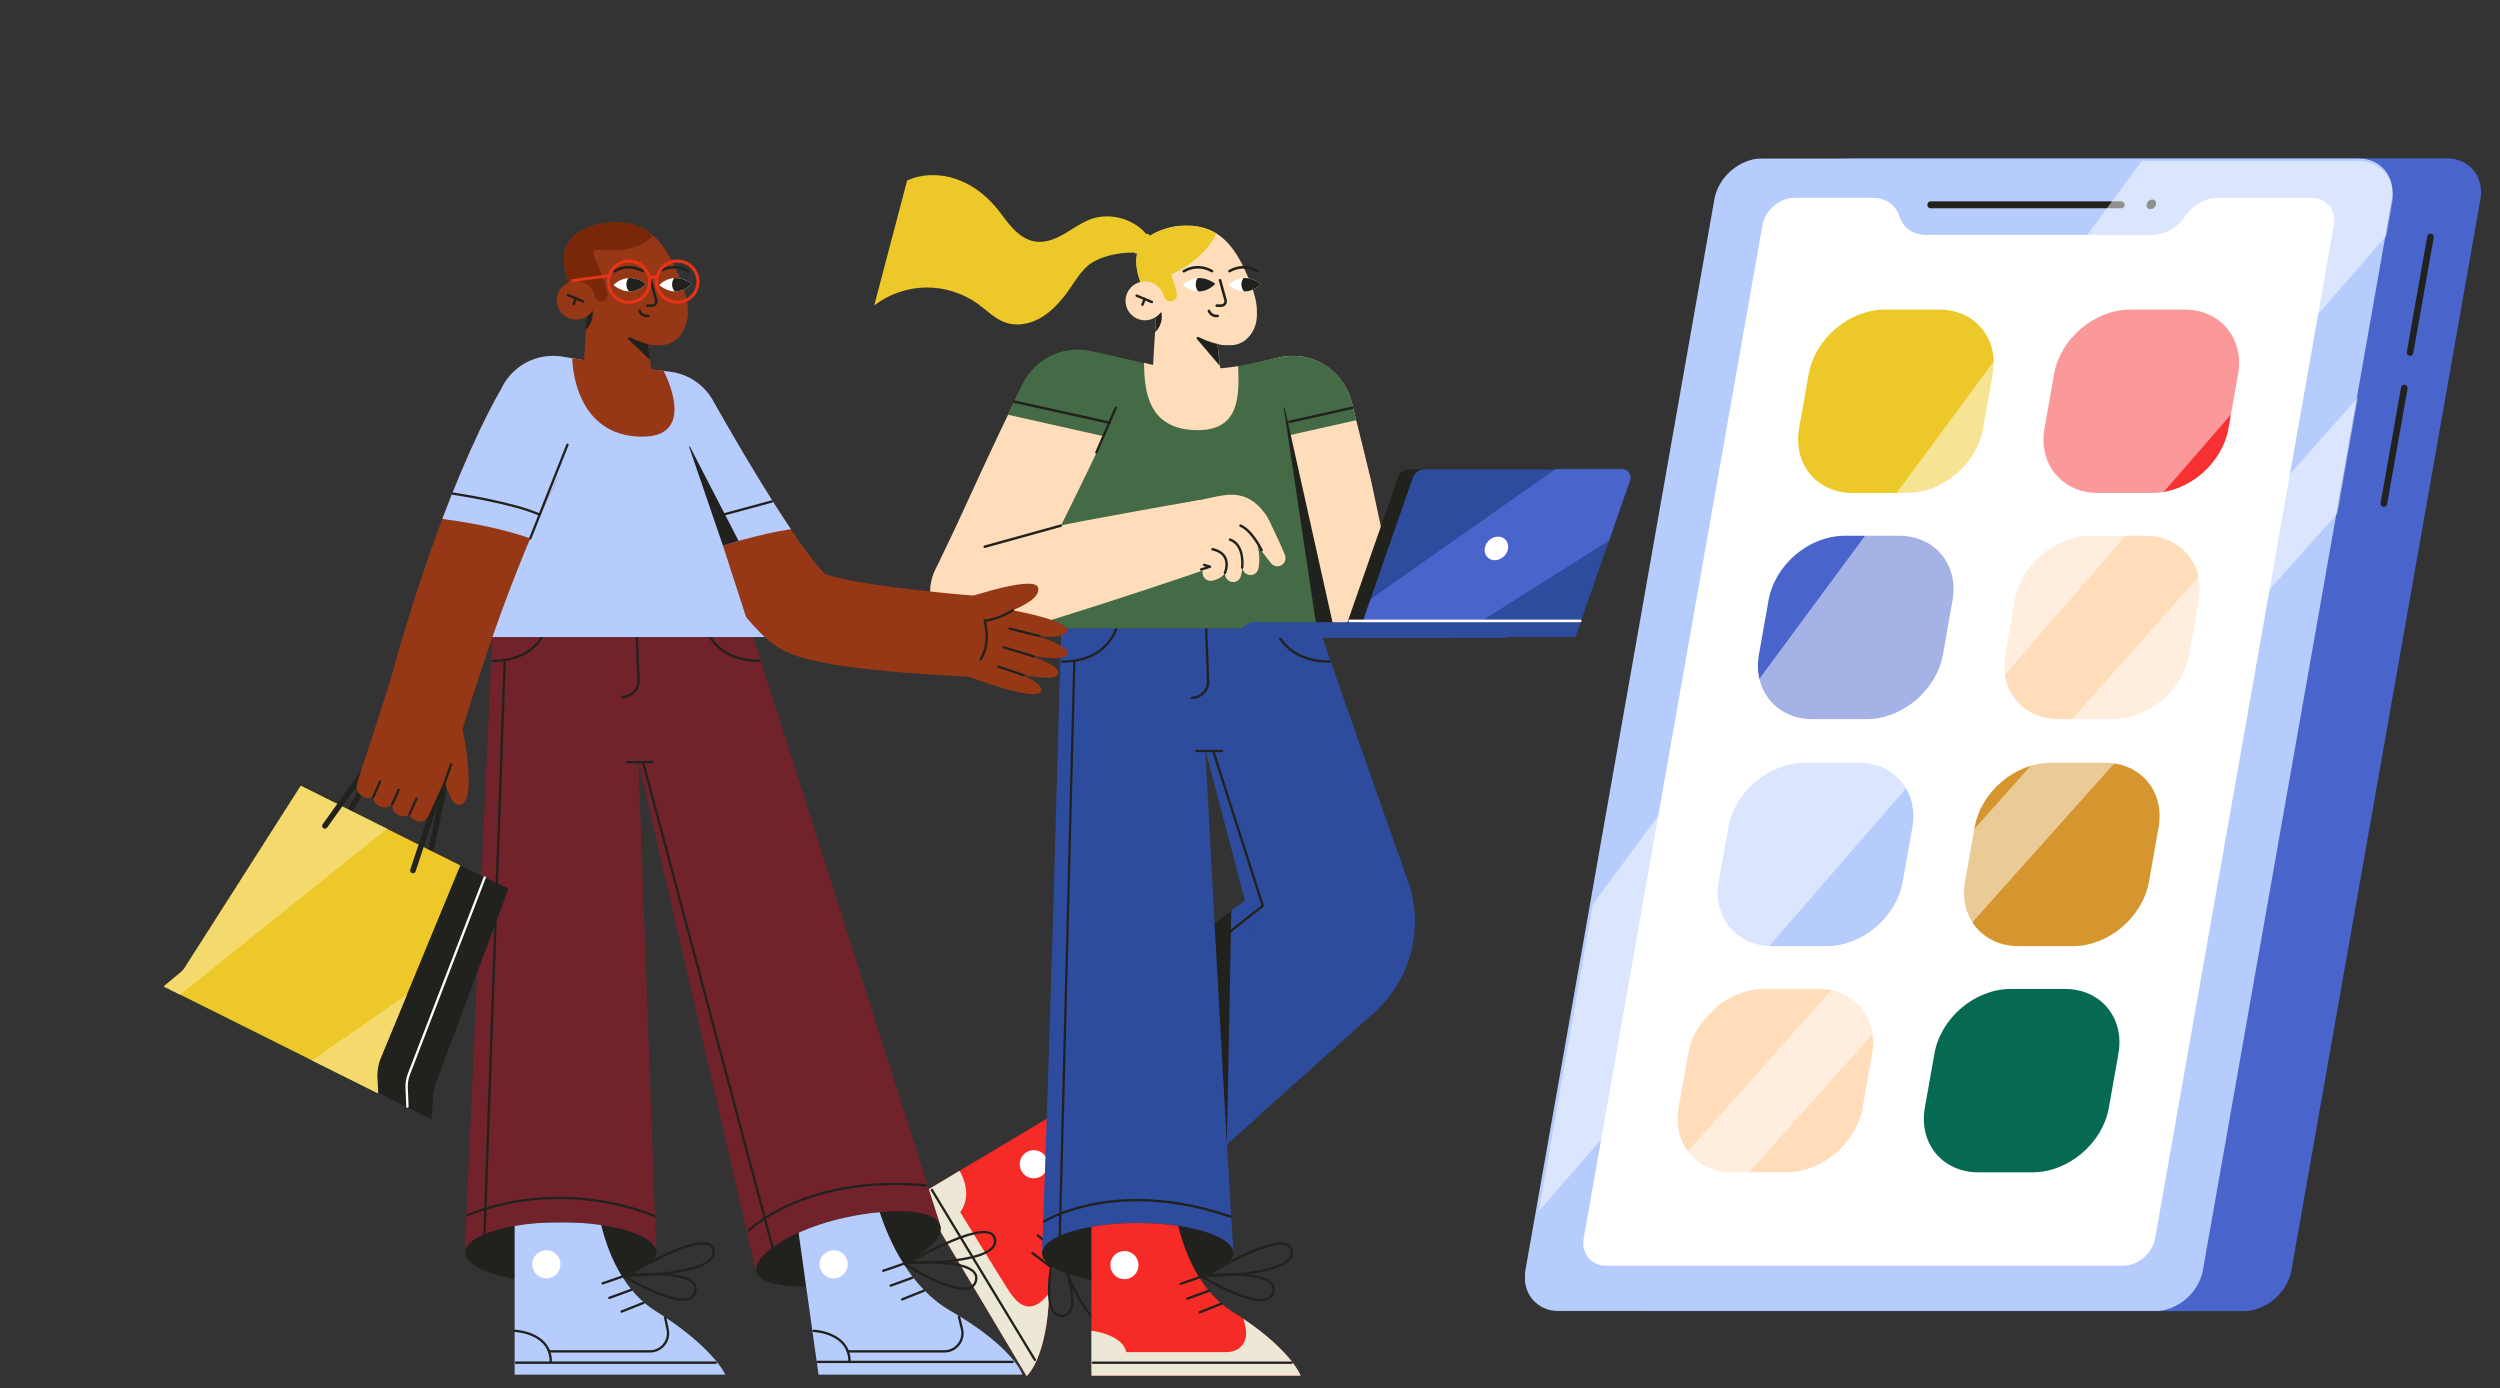 <svg width="3243" height="1801" viewBox="0 0 3243 1801" fill="none" xmlns="http://www.w3.org/2000/svg">
<rect x="0" y="0" width="3243" height="1801" fill="#333333" stroke="none"/>
<path fill-rule="evenodd" clip-rule="evenodd" d="M3173.8 205.395H2401.31C2371.96 205.395 2343.97 229.174 2338.8 258.508L2093.7 1647.72C2088.52 1677.05 2108.12 1700.83 2137.47 1700.83H2909.95C2939.3 1700.83 2967.29 1677.05 2972.47 1647.72L3217.58 258.508C3222.75 229.174 3203.14 205.395 3173.8 205.395Z" fill="#4965CC"/>
<mask id="mask0_710_605" style="mask-type:alpha" maskUnits="userSpaceOnUse" x="1977" y="205" width="1127" height="1496">
<path fill-rule="evenodd" clip-rule="evenodd" d="M1977.96 205.395H3103.54V1700.83H1977.96V205.395Z" fill="white"/>
</mask>
<g mask="url(#mask0_710_605)">
<path fill-rule="evenodd" clip-rule="evenodd" d="M3058.94 205.395H2286.42C2257.07 205.395 2229.08 229.174 2223.9 258.508L1978.79 1647.72C1973.61 1677.05 1993.21 1700.83 2022.56 1700.83H2795.08C2824.43 1700.83 2852.42 1677.05 2857.6 1647.72L3102.72 258.508C3107.88 229.174 3088.29 205.395 3058.94 205.395Z" fill="#B6CCFC"/>
</g>
<path fill-rule="evenodd" clip-rule="evenodd" d="M2751.88 270.202H2504.4C2502.05 270.202 2500.14 268.174 2500.14 265.67C2500.14 263.169 2502.05 261.141 2504.4 261.141H2751.88C2754.23 261.141 2756.14 263.169 2756.14 265.67C2756.14 268.174 2754.23 270.202 2751.88 270.202Z" fill="#21211D"/>
<path fill-rule="evenodd" clip-rule="evenodd" d="M2796.82 265.106C2796.22 268.546 2792.99 271.335 2789.61 271.335C2786.22 271.335 2783.96 268.546 2784.55 265.106C2785.15 261.664 2788.38 258.875 2791.77 258.875C2795.16 258.875 2797.42 261.664 2796.82 265.106Z" fill="#21211D"/>
<path fill-rule="evenodd" clip-rule="evenodd" d="M3126.3 461.632C3126.05 461.632 3125.8 461.609 3125.55 461.565C3123.22 461.157 3121.67 458.94 3122.08 456.618L3148.62 306.579C3149.02 304.257 3151.26 302.711 3153.58 303.115C3155.91 303.524 3157.46 305.74 3157.05 308.062L3130.51 458.101C3130.15 460.174 3128.34 461.632 3126.3 461.632Z" fill="#21211D"/>
<path fill-rule="evenodd" clip-rule="evenodd" d="M3092.32 657.592C3092.07 657.592 3091.82 657.57 3091.57 657.526C3089.24 657.118 3087.68 654.901 3088.09 652.579L3114.63 502.539C3115.04 500.216 3117.27 498.675 3119.6 499.075C3121.93 499.484 3123.48 501.699 3123.07 504.021L3096.53 654.062C3096.16 656.135 3094.36 657.592 3092.32 657.592Z" fill="#21211D"/>
<path fill-rule="evenodd" clip-rule="evenodd" d="M2834.44 280.675C2824.64 295.401 2808.03 304.74 2791.63 304.74H2498.26C2481.87 304.74 2468.55 295.401 2463.95 280.675C2459.35 265.949 2446.03 256.609 2429.63 256.609H2328.16C2308.47 256.609 2289.69 272.566 2286.22 292.247L2054.41 1606.29C2050.93 1625.97 2064.08 1641.93 2083.78 1641.93H2753.68C2773.38 1641.93 2792.16 1625.97 2795.63 1606.29L3027.44 292.247C3030.91 272.566 3017.76 256.609 2998.07 256.609H2877.25C2860.85 256.609 2844.24 265.949 2834.44 280.675Z" fill="white"/>
<path fill-rule="evenodd" clip-rule="evenodd" d="M2473.52 639.469H2403.13C2356.65 639.469 2325.62 601.923 2333.81 555.607L2346.22 485.46C2354.42 439.144 2398.74 401.598 2445.21 401.598H2515.61C2562.08 401.598 2593.11 439.144 2584.92 485.46L2572.51 555.607C2564.31 601.923 2519.99 639.469 2473.52 639.469Z" fill="#EDC829"/>
<path fill-rule="evenodd" clip-rule="evenodd" d="M2791.81 639.469H2721.42C2674.95 639.469 2643.91 601.923 2652.11 555.607L2664.52 485.46C2672.71 439.144 2717.03 401.598 2763.51 401.598H2833.9C2880.38 401.598 2911.41 439.144 2903.21 485.46L2890.8 555.607C2882.61 601.923 2838.29 639.469 2791.81 639.469Z" fill="#F73132"/>
<path fill-rule="evenodd" clip-rule="evenodd" d="M2421.41 932.844H2351.02C2304.55 932.844 2273.51 895.299 2281.71 848.983L2294.12 778.834C2302.31 732.519 2346.63 694.973 2393.11 694.973H2463.5C2509.97 694.973 2541.01 732.519 2532.81 778.834L2520.4 848.983C2512.21 895.299 2467.89 932.844 2421.41 932.844Z" fill="#4965CC"/>
<path fill-rule="evenodd" clip-rule="evenodd" d="M2740.84 932.844H2670.45C2623.97 932.844 2592.94 895.299 2601.14 848.983L2613.55 778.834C2621.74 732.519 2666.06 694.973 2712.54 694.973H2782.93C2829.4 694.973 2860.44 732.519 2852.24 778.834L2839.83 848.983C2831.63 895.299 2787.32 932.844 2740.84 932.844Z" fill="#FFDDBA"/>
<path fill-rule="evenodd" clip-rule="evenodd" d="M2369.31 1227.35H2298.92C2252.44 1227.35 2221.41 1189.8 2229.6 1143.5L2242.01 1073.34C2250.21 1027.03 2294.53 989.48 2341 989.48H2411.39C2457.87 989.48 2488.9 1027.03 2480.71 1073.34L2468.3 1143.5C2460.1 1189.8 2415.78 1227.35 2369.31 1227.35Z" fill="#B6CCFC"/>
<path fill-rule="evenodd" clip-rule="evenodd" d="M2688.74 1227.35H2618.34C2571.87 1227.35 2540.84 1189.8 2549.03 1143.5L2561.44 1073.34C2569.64 1027.03 2613.96 989.48 2660.43 989.48H2730.82C2777.3 989.48 2808.33 1027.03 2800.13 1073.34L2787.72 1143.5C2779.53 1189.8 2735.21 1227.35 2688.74 1227.35Z" fill="#D5962F"/>
<path fill-rule="evenodd" clip-rule="evenodd" d="M2317.2 1520.73H2246.81C2200.34 1520.73 2169.3 1483.18 2177.5 1436.86L2189.91 1366.72C2198.1 1320.41 2242.42 1282.86 2288.9 1282.86H2359.29C2405.76 1282.86 2436.8 1320.41 2428.6 1366.72L2416.19 1436.86C2408 1483.18 2363.68 1520.73 2317.2 1520.73Z" fill="#FFDDBA"/>
<path fill-rule="evenodd" clip-rule="evenodd" d="M2636.63 1520.73H2566.24C2519.76 1520.73 2488.73 1483.18 2496.93 1436.86L2509.34 1366.72C2517.53 1320.41 2561.85 1282.86 2608.33 1282.86H2678.72C2725.19 1282.86 2756.22 1320.41 2748.03 1366.72L2735.62 1436.86C2727.42 1483.18 2683.11 1520.73 2636.63 1520.73Z" fill="#066952"/>
<mask id="mask1_710_605" style="mask-type:alpha" maskUnits="userSpaceOnUse" x="1981" y="208" width="1124" height="1494">
<path fill-rule="evenodd" clip-rule="evenodd" d="M2289.22 208.945C2259.95 208.945 2232.04 232.672 2226.88 261.943L1982.46 1648.14C1977.3 1677.41 1996.84 1701.14 2026.11 1701.14H2796.45C2825.72 1701.14 2853.64 1677.41 2858.8 1648.14L3103.22 261.943C3108.38 232.672 3088.84 208.945 3059.57 208.945H2289.22Z" fill="white"/>
</mask>
<g mask="url(#mask1_710_605)">
<path opacity="0.5" fill-rule="evenodd" clip-rule="evenodd" d="M2884.71 64.9L3249.53 128.53L1977.3 1592.85L1818.92 1507.8L2884.71 64.9Z" fill="white"/>
</g>
<mask id="mask2_710_605" style="mask-type:alpha" maskUnits="userSpaceOnUse" x="1981" y="208" width="1124" height="1494">
<path fill-rule="evenodd" clip-rule="evenodd" d="M2289.22 208.945C2259.95 208.945 2232.04 232.672 2226.88 261.943L1982.46 1648.14C1977.3 1677.41 1996.84 1701.14 2026.11 1701.14H2796.45C2825.72 1701.14 2853.64 1677.41 2858.8 1648.14L3103.22 261.943C3108.38 232.672 3088.84 208.945 3059.57 208.945H2289.22Z" fill="white"/>
</mask>
<g mask="url(#mask2_710_605)">
<path opacity="0.5" fill-rule="evenodd" clip-rule="evenodd" d="M3218.95 335.295L3249.53 422.59L2169.24 1632.36L2068.38 1629.98L3218.95 335.295Z" fill="white"/>
</g>
<path d="M1711.77 778.795H1376.48V822.971H1711.77V778.795Z" fill="#2E4C9E"/>
<mask id="mask3_710_605" style="mask-type:alpha" maskUnits="userSpaceOnUse" x="1191" y="1445" width="230" height="341">
<path fill-rule="evenodd" clip-rule="evenodd" d="M1191.85 1445.21H1420.81V1785.11H1191.85V1445.21Z" fill="white"/>
</mask>
<g mask="url(#mask3_710_605)">
<path fill-rule="evenodd" clip-rule="evenodd" d="M1420.81 1554.99C1406.05 1569.57 1389.76 1588.74 1377.94 1611.29C1368.32 1629.65 1361.65 1650.25 1361.19 1672.39C1361.16 1674.1 1361.12 1675.79 1361.05 1677.45C1358.28 1762.83 1331.76 1785.11 1331.76 1785.11L1191.85 1550.33L1244.83 1518.71L1367.92 1445.21C1379.69 1458.85 1385.86 1489.2 1396.98 1507.82C1406.61 1523.99 1414.64 1540.03 1420.81 1554.99Z" fill="#F62A26"/>
</g>
<mask id="mask4_710_605" style="mask-type:alpha" maskUnits="userSpaceOnUse" x="1191" y="1518" width="171" height="268">
<path fill-rule="evenodd" clip-rule="evenodd" d="M1191.85 1518.71H1361.05V1785.11H1191.85V1518.71Z" fill="white"/>
</mask>
<g mask="url(#mask4_710_605)">
<path fill-rule="evenodd" clip-rule="evenodd" d="M1361.05 1677.45C1358.28 1762.83 1331.76 1785.11 1331.76 1785.11L1191.85 1550.33L1244.83 1518.71C1250.61 1528.94 1260.27 1551.89 1245.62 1572.47C1245.62 1572.47 1295.55 1654 1306.33 1670.81C1316.14 1686.1 1333.42 1712.53 1361.05 1677.45Z" fill="#EDE8D6"/>
</g>
<path d="M1208.03 1542.25C1208.7 1541.84 1209.57 1542.02 1210.03 1542.64L1210.12 1542.77L1343.71 1763.24C1344.15 1763.96 1343.92 1764.9 1343.2 1765.33C1342.53 1765.74 1341.66 1765.56 1341.2 1764.95L1341.11 1764.82L1207.51 1544.34C1207.08 1543.62 1207.31 1542.69 1208.03 1542.25Z" fill="#21211D"/>
<path fill-rule="evenodd" clip-rule="evenodd" d="M1350.55 1525.89C1341.91 1531.13 1330.66 1528.37 1325.43 1519.72C1320.19 1511.08 1322.95 1499.84 1331.59 1494.6C1340.23 1489.36 1351.48 1492.12 1356.72 1500.77C1361.95 1509.41 1359.19 1520.65 1350.55 1525.89Z" fill="white"/>
<path fill-rule="evenodd" clip-rule="evenodd" d="M1358.1 1586.03C1358.64 1585.38 1359.6 1585.3 1360.24 1585.83L1380.59 1602.76C1381.23 1603.29 1381.32 1604.25 1380.78 1604.9C1380.24 1605.55 1379.29 1605.64 1378.64 1605.1L1358.29 1588.17C1357.65 1587.64 1357.56 1586.68 1358.1 1586.03Z" fill="black"/>
<path d="M1345.01 1601.69C1345.5 1601.07 1346.37 1600.94 1347.02 1601.36L1347.15 1601.45L1370.62 1620.31C1371.27 1620.83 1371.38 1621.79 1370.85 1622.45C1370.36 1623.06 1369.48 1623.19 1368.84 1622.77L1368.71 1622.68L1345.24 1603.83C1344.58 1603.3 1344.48 1602.34 1345.01 1601.69Z" fill="#21211D"/>
<path d="M1337.97 1624.52C1338.45 1623.89 1339.32 1623.74 1339.98 1624.14L1340.11 1624.23L1364.32 1642.49C1364.99 1643 1365.12 1643.95 1364.62 1644.63C1364.14 1645.26 1363.27 1645.41 1362.61 1645.01L1362.48 1644.92L1338.27 1626.66C1337.6 1626.15 1337.47 1625.19 1337.97 1624.52Z" fill="#21211D"/>
<path fill-rule="evenodd" clip-rule="evenodd" d="M1370.63 1619.5L1369.86 1617.15C1369.39 1615.69 1371.13 1614.53 1372.3 1615.53L1374.65 1617.57L1375.96 1618.73C1378.22 1620.74 1380.71 1622.98 1383.37 1625.42L1385.29 1627.19C1392.94 1634.28 1400.56 1641.7 1407.71 1649.17C1413.07 1654.76 1417.97 1660.18 1422.33 1665.37C1431.6 1676.42 1438.11 1686.09 1441.27 1694.02C1445.08 1703.6 1443.99 1710.78 1437.08 1714.59C1432.06 1717.36 1426.67 1716.8 1421.14 1713.3C1411.05 1706.91 1400.51 1690.89 1389.83 1668.02L1389.07 1666.39C1384.11 1655.62 1379.44 1644.08 1375.21 1632.54C1374.1 1629.52 1373.08 1626.65 1372.16 1623.99L1371.27 1621.39C1371.04 1620.72 1370.83 1620.09 1370.63 1619.5ZM1375.97 1622.82L1374.54 1621.54L1375.07 1623.09C1375.98 1625.71 1376.98 1628.52 1378.07 1631.5C1382.27 1642.96 1386.91 1654.42 1391.84 1665.12C1402.54 1688.33 1413.11 1704.61 1422.77 1710.73C1427.42 1713.67 1431.65 1714.11 1435.61 1711.92C1440.91 1709 1441.75 1703.46 1438.44 1695.15C1435.55 1687.9 1429.61 1678.95 1421.14 1668.7L1419.99 1667.33C1415.68 1662.19 1410.82 1656.82 1405.51 1651.27C1397.82 1643.24 1389.56 1635.24 1381.31 1627.67C1379.44 1625.95 1377.65 1624.33 1375.97 1622.82Z" fill="#21211D"/>
<path fill-rule="evenodd" clip-rule="evenodd" d="M1367.96 1611.31L1368.2 1610.36C1368.55 1608.96 1370.48 1608.79 1371.07 1610.12L1371.99 1612.26C1372.47 1613.41 1373 1614.67 1373.55 1616.02L1374.4 1618.13C1376.9 1624.34 1379.39 1631 1381.72 1637.83C1384.15 1644.95 1386.26 1651.86 1387.96 1658.42C1391.42 1671.79 1392.99 1683.02 1392.23 1691.44C1391.28 1701.8 1386.71 1707.87 1378.14 1708.35C1369.46 1708.84 1363.9 1703.19 1361.22 1692.73C1359.05 1684.22 1358.75 1672.62 1359.98 1658.66C1360.73 1650.05 1362.03 1640.88 1363.73 1631.51C1364.71 1626.13 1365.75 1621.01 1366.8 1616.33C1367.07 1615.1 1367.33 1613.97 1367.57 1612.94L1367.96 1611.31ZM1370.08 1615.61L1369.51 1618.16C1368.56 1622.48 1367.62 1627.16 1366.73 1632.06C1365.05 1641.34 1363.75 1650.42 1363.01 1658.93C1360.4 1688.74 1364.83 1706.05 1377.97 1705.31C1384.8 1704.93 1388.37 1700.18 1389.19 1691.16C1389.92 1683.16 1388.39 1672.24 1385.01 1659.18C1383.33 1652.71 1381.25 1645.87 1378.84 1638.82C1376.53 1632.04 1374.05 1625.43 1371.58 1619.26C1371.29 1618.54 1371 1617.85 1370.73 1617.18L1370.08 1615.61Z" fill="#21211D"/>
<path fill-rule="evenodd" clip-rule="evenodd" d="M1625.45 1208.86L1625.38 1208.68L1625.26 1208.33C1624.91 1207.38 1624.6 1206.4 1624.36 1205.43C1624.1 1204.43 1623.8 1203.45 1623.62 1202.44L1623.11 1199.83L1624.91 1206.72L1625.27 1208.13L1625.45 1208.84V1208.86ZM1575.42 1197.31L1563.57 972.846L1571.67 1003.58L1595.48 1093.82L1614.91 1168.31L1575.42 1197.31ZM1834.09 1174.71C1833.71 1171.75 1833.26 1168.82 1832.68 1165.91C1832.11 1163 1831.53 1160.07 1830.79 1157.22C1830.04 1154.35 1829.25 1151.5 1828.4 1148.67L1827.82 1146.75L1827.59 1146.06L1827.1 1144.68L1819.28 1122.69L1788.12 1034.72L1757.22 946.635L1741.77 902.606L1726.46 858.532L1711.49 815.432H1376.56L1365.37 1212.53L1358.89 1419.86L1355.35 1523.53L1353.58 1575.36L1351.66 1627.21L1600 1624.15L1596.79 1572.38L1593.74 1520.61L1591.64 1484.72C1628.87 1450.95 1666.28 1417.39 1703.72 1383.89L1773.42 1321.77L1777.77 1317.91L1780.44 1315.58L1783.78 1312.57L1787.09 1309.51L1790.26 1306.3C1798.69 1297.71 1806.06 1288.07 1812.31 1277.81C1818.57 1267.58 1823.59 1256.62 1827.34 1245.29C1829.25 1239.62 1830.74 1233.84 1832.04 1228.01C1833.2 1222.17 1834.19 1216.29 1834.71 1210.36C1835.84 1198.5 1835.68 1186.5 1834.09 1174.71Z" fill="#2E4C9E"/>
<path fill-rule="evenodd" clip-rule="evenodd" d="M1600 1625.52C1600 1603.87 1544.07 1586.47 1475.74 1586.47C1407.41 1586.47 1351.86 1604.02 1351.86 1625.68C1351.86 1647.34 1407.41 1664.9 1475.74 1664.9C1544.07 1664.9 1600 1647.18 1600 1625.52Z" fill="#21211D"/>
<path fill-rule="evenodd" clip-rule="evenodd" d="M1687.23 1784.53H1415.79V1591.36C1433.55 1588.23 1453.97 1586.47 1475.67 1586.47C1494.49 1586.47 1512.36 1587.79 1528.38 1590.15C1533.33 1610.3 1541.46 1634.11 1554.77 1655.81C1565.61 1673.49 1579.88 1689.77 1598.67 1701.51C1603.73 1704.66 1608.49 1707.77 1613 1710.83C1676.24 1753.56 1687.23 1784.53 1687.23 1784.53Z" fill="#F62A26"/>
<path fill-rule="evenodd" clip-rule="evenodd" d="M1687.23 1784.53H1415.79V1726.22C1424.14 1727.32 1456.4 1732.89 1461.02 1754.01C1461.02 1754.01 1576.03 1754.1 1589.32 1754.01C1602.63 1753.9 1611.57 1748.93 1615.51 1737.23C1618.01 1729.88 1615.31 1718.35 1613 1710.83C1676.24 1753.55 1687.23 1784.53 1687.23 1784.53Z" fill="#EDE8D6"/>
<path d="M1675.44 1766.17C1676.28 1766.17 1676.97 1766.85 1676.97 1767.69C1676.97 1768.48 1676.36 1769.13 1675.59 1769.21L1675.44 1769.21H1417.65C1416.81 1769.21 1416.13 1768.53 1416.13 1767.69C1416.13 1766.9 1416.73 1766.25 1417.51 1766.17L1417.65 1766.17H1675.44Z" fill="#21211D"/>
<path fill-rule="evenodd" clip-rule="evenodd" d="M1476.92 1641.08C1476.92 1651.18 1468.73 1659.37 1458.63 1659.37C1448.53 1659.37 1440.34 1651.18 1440.34 1641.08C1440.34 1630.98 1448.53 1622.79 1458.63 1622.79C1468.73 1622.79 1476.92 1630.98 1476.92 1641.08Z" fill="white"/>
<path d="M1556.14 1655.28C1556.93 1655.01 1557.8 1655.43 1558.07 1656.23C1558.33 1656.97 1557.97 1657.78 1557.27 1658.1L1557.13 1658.16L1532.11 1666.79C1531.32 1667.06 1530.45 1666.64 1530.18 1665.85C1529.92 1665.1 1530.27 1664.29 1530.97 1663.97L1531.12 1663.91L1556.14 1655.28Z" fill="#21211D"/>
<path d="M1568.07 1672.85C1568.86 1672.56 1569.73 1672.97 1570.02 1673.76C1570.29 1674.5 1569.95 1675.32 1569.26 1675.65L1569.11 1675.71L1540.83 1686.01C1540.04 1686.3 1539.16 1685.89 1538.87 1685.1C1538.61 1684.36 1538.95 1683.55 1539.64 1683.21L1539.78 1683.15L1568.07 1672.85Z" fill="#21211D"/>
<path d="M1583.78 1689.73C1584.56 1689.42 1585.44 1689.8 1585.76 1690.58C1586.05 1691.31 1585.73 1692.14 1585.05 1692.5L1584.91 1692.56L1556.74 1703.8C1555.96 1704.11 1555.07 1703.73 1554.76 1702.95C1554.47 1702.22 1554.78 1701.39 1555.47 1701.04L1555.61 1700.97L1583.78 1689.73Z" fill="#21211D"/>
<path fill-rule="evenodd" clip-rule="evenodd" d="M1619.21 1624.04C1634.02 1617.51 1646.56 1613.36 1656.17 1612.16C1667.93 1610.7 1675.36 1613.76 1677.03 1622.13C1678.76 1630.84 1672.76 1637.76 1660.6 1643.05C1651.11 1647.17 1637.97 1650.3 1622.05 1652.56L1620 1652.85C1607.71 1654.51 1594.54 1655.59 1581.38 1656.2C1577.54 1656.38 1573.93 1656.51 1570.61 1656.59L1568.65 1656.63C1567.88 1656.65 1567.16 1656.66 1566.5 1656.67L1565.08 1656.69L1563.81 1656.7C1562.28 1656.7 1561.7 1654.69 1563 1653.88L1565.18 1652.56L1568 1650.87C1569.16 1650.17 1570.39 1649.45 1571.68 1648.7L1574.05 1647.32C1582.57 1642.4 1591.56 1637.49 1600.61 1632.9C1607.03 1629.64 1613.26 1626.67 1619.21 1624.04ZM1619.59 1649.83C1655.94 1644.9 1676.66 1635.88 1674.04 1622.73L1673.98 1622.43C1672.57 1616.22 1666.76 1613.92 1656.55 1615.19C1647.66 1616.29 1635.98 1620.09 1622.18 1626.07L1620.44 1626.83C1614.54 1629.43 1608.36 1632.38 1601.99 1635.61C1592.99 1640.18 1584.05 1645.07 1575.58 1649.96L1574.78 1650.42C1573.72 1651.04 1572.69 1651.63 1571.71 1652.21L1569.41 1653.57L1570.64 1653.54C1573.58 1653.47 1576.75 1653.36 1580.1 1653.21L1581.23 1653.16C1594.32 1652.55 1607.4 1651.48 1619.59 1649.83Z" fill="#21211D"/>
<path fill-rule="evenodd" clip-rule="evenodd" d="M1566.75 1652.62L1568.48 1652.5C1580.73 1651.66 1593.27 1651.32 1605 1651.78C1619.66 1652.35 1631.65 1654.12 1640.09 1657.36C1650.57 1661.38 1655.47 1667.72 1653.24 1676.42C1651.2 1684.38 1644.75 1688.04 1634.93 1687.88C1626.85 1687.75 1616.53 1685.08 1604.46 1680.34C1598.48 1678 1592.19 1675.19 1585.7 1672.02C1578.64 1668.57 1571.72 1664.87 1565.23 1661.17C1562.95 1659.88 1560.89 1658.67 1559.09 1657.6L1557.72 1656.77L1556.84 1656.23C1555.6 1655.47 1556.03 1653.58 1557.48 1653.42L1558.92 1653.28L1561.19 1653.07C1562.9 1652.92 1564.76 1652.77 1566.75 1652.62ZM1639 1660.2C1630.93 1657.1 1619.23 1655.38 1604.88 1654.82C1593.28 1654.37 1580.84 1654.71 1568.69 1655.54C1567.23 1655.64 1565.83 1655.74 1564.51 1655.85L1562.4 1656.02L1563.86 1656.87C1564.54 1657.27 1565.25 1657.68 1565.99 1658.1L1566.73 1658.52C1573.18 1662.19 1580.04 1665.86 1587.04 1669.28C1593.46 1672.42 1599.68 1675.19 1605.58 1677.51C1631.01 1687.48 1647.19 1687.74 1650.29 1675.66C1652.07 1668.74 1648.2 1663.73 1639 1660.2Z" fill="#21211D"/>
<path d="M1564.52 813.909C1565.31 813.879 1565.98 814.458 1566.09 815.227L1566.1 815.373L1568.69 883.115C1569.24 896.015 1558.93 906.779 1546.01 906.779C1545.17 906.779 1544.49 906.097 1544.49 905.257C1544.49 904.415 1545.17 903.733 1546.01 903.733C1557.07 903.733 1565.93 894.616 1565.66 883.606L1565.65 883.238L1563.06 815.489C1563.02 814.649 1563.68 813.941 1564.52 813.909Z" fill="#21211D"/>
<path d="M1653.24 814.024C1654.01 813.703 1654.9 814.073 1655.22 814.852C1659.66 825.612 1666.47 835.114 1676.11 842.399C1688.31 851.616 1704.35 856.715 1724.77 856.715C1725.61 856.715 1726.29 857.397 1726.29 858.237C1726.29 859.079 1725.61 859.761 1724.77 859.761C1703.7 859.761 1687.02 854.456 1674.27 844.829C1664.16 837.191 1657.04 827.247 1652.41 816.013C1652.09 815.234 1652.46 814.344 1653.24 814.024Z" fill="#21211D"/>
<path d="M1446.84 814.866C1447.15 814.085 1448.04 813.705 1448.82 814.018C1449.6 814.33 1449.98 815.217 1449.66 815.998C1445.15 827.275 1438.15 837.229 1428.14 844.867C1415.56 854.473 1399.01 859.76 1378.06 859.76C1377.21 859.76 1376.53 859.079 1376.53 858.237C1376.53 857.396 1377.21 856.715 1378.06 856.715C1398.36 856.715 1414.26 851.635 1426.29 842.446C1435.83 835.168 1442.51 825.662 1446.84 814.866Z" fill="#21211D"/>
<path d="M1585.22 972.611C1586.07 972.611 1586.75 973.293 1586.75 974.135C1586.75 974.927 1586.14 975.577 1585.37 975.65L1585.22 975.657H1552.04C1551.19 975.657 1550.51 974.975 1550.51 974.135C1550.51 973.343 1551.12 972.692 1551.89 972.618L1552.04 972.611H1585.22Z" fill="#21211D"/>
<path d="M1573.32 972.684C1574.07 972.444 1574.87 972.817 1575.18 973.525L1575.23 973.671L1639.55 1174.5C1639.73 1175.05 1639.57 1175.66 1639.16 1176.06L1639.04 1176.16L1580.27 1222.52C1579.61 1223.04 1578.65 1222.93 1578.13 1222.27C1577.64 1221.65 1577.71 1220.77 1578.27 1220.23L1578.38 1220.13L1636.33 1174.42L1572.33 974.6C1572.09 973.849 1572.46 973.048 1573.17 972.74L1573.32 972.684Z" fill="#21211D"/>
<path d="M1393.64 856.786C1394.43 856.806 1395.06 857.427 1395.12 858.2L1395.12 858.347L1375.94 1615.03C1375.91 1615.87 1375.22 1616.53 1374.38 1616.51C1373.58 1616.49 1372.95 1615.87 1372.89 1615.1L1372.89 1614.95L1392.08 858.27C1392.1 857.429 1392.8 856.764 1393.64 856.786Z" fill="#21211D"/>
<path fill-rule="evenodd" clip-rule="evenodd" d="M1575.5 1197.25L1591.48 1484.44L1597.29 1181.49L1575.5 1197.25Z" fill="#21211D"/>
<path d="M1468.9 1555.32C1508.89 1554.55 1551.66 1561.23 1596.92 1576.84C1597.72 1577.12 1598.14 1577.98 1597.87 1578.78C1597.59 1579.57 1596.73 1580 1595.93 1579.72C1551.01 1564.23 1508.59 1557.6 1468.96 1558.37C1437.95 1558.97 1410.31 1564.03 1386.35 1572.09C1377.4 1575.1 1369.61 1578.33 1363.01 1581.55L1361.78 1582.15C1359.99 1583.05 1358.41 1583.88 1357.05 1584.65L1356.09 1585.19L1355.21 1585.72C1355.15 1585.75 1355.11 1585.78 1355.08 1585.8C1354.36 1586.25 1353.42 1586.03 1352.98 1585.32C1352.53 1584.61 1352.74 1583.67 1353.45 1583.22L1354 1582.89L1354.56 1582.56C1354.77 1582.44 1354.98 1582.32 1355.21 1582.19L1355.56 1581.99C1357.28 1581.03 1359.32 1579.96 1361.67 1578.81C1368.39 1575.53 1376.3 1572.26 1385.38 1569.2C1409.62 1561.05 1437.57 1555.93 1468.9 1555.32Z" fill="#21211D"/>
<path fill-rule="evenodd" clip-rule="evenodd" d="M1636.92 555.345L1636.74 554.691L1636.66 554.364L1636.87 555.033L1637.3 556.419L1637.77 557.992C1637.42 556.981 1637.16 556.249 1636.92 555.345ZM1770.26 815.839C1779.07 814.865 1786.01 808.364 1791.9 802.368C1792.37 801.9 1792.84 801.417 1793.28 800.919C1805.48 787.588 1810.93 768.478 1806.55 749.773L1806.5 749.555L1795.82 704.576L1778.96 625.165L1771.24 593.549V593.533L1768.02 580.28L1765.58 570.468L1759.25 545.035L1756.88 535.457L1754.08 524.244L1753.73 522.843L1753.56 522.156L1752.89 519.743C1752.36 517.921 1751.86 516.254 1751.16 514.338C1750.43 512.391 1749.65 510.46 1748.81 508.56C1747.86 506.442 1746.81 504.37 1745.65 502.346C1744.74 500.71 1743.76 499.108 1742.73 497.534C1740.48 494.076 1737.96 490.79 1735.21 487.737C1724.12 475.45 1709.45 466.806 1693.34 463.379C1685.31 461.667 1676.95 461.183 1668.81 462.071C1666.8 462.259 1664.52 462.647 1662.41 463.037C1661.34 463.24 1660.21 463.472 1659.22 463.707L1658.54 463.862L1655.76 464.516L1651.39 465.544L1651.22 465.576L1622.28 472.35L1621.49 472.537L1615.8 473.861L1611.36 474.904C1601.71 477.21 1592.08 479.514 1582.45 481.912C1582.3 481.945 1582.14 481.991 1581.99 482.022H1581.98C1579.16 482.707 1576.36 483.392 1573.56 484.108C1567.7 485.557 1561.86 487.052 1556.02 488.563H1556H1555.99C1550.57 489.965 1545.15 491.382 1539.75 492.83C1534.14 494.325 1528.54 495.852 1522.94 497.408C1510.51 500.867 1499.99 507.953 1492.22 517.266C1488.9 521.222 1486.09 525.567 1483.84 530.225C1477.28 543.634 1475.33 559.457 1479.47 575.062C1482.59 586.852 1488.78 596.959 1496.91 604.7C1511.36 618.515 1531.96 624.93 1552.46 620.274L1552.61 620.243C1582.01 613.531 1611.19 605.976 1640.31 598.16L1649.21 595.729L1654.17 612.081L1667.9 656.561L1687.69 735.492C1698.05 784.099 1680.75 825.748 1770.26 815.839Z" fill="#FFDDBA"/>
<path fill-rule="evenodd" clip-rule="evenodd" d="M1708.37 815.044H1314.18L1359.23 714.562C1359.23 714.545 1365.68 694.145 1365.68 694.145L1365.69 694.098L1368.49 685.235L1369.5 682.064L1401.16 581.898L1401.92 579.472L1408.12 559.866L1409.39 555.855C1411.95 534.226 1421.37 516.314 1435.25 503.175C1447.3 491.746 1462.7 483.926 1479.9 480.427C1480.39 480.302 1480.89 480.209 1481.39 480.115C1482.14 479.976 1482.9 479.836 1483.64 479.711C1486.41 479.245 1489.23 478.888 1492.09 478.654L1504.08 475.078H1504.1C1530.28 480.989 1556.37 482.753 1583.23 480.7C1586.35 480.468 1590.48 480.945 1593.57 480.556C1597.34 480.104 1601.75 475.529 1605.47 474.906C1612.26 473.756 1618.99 472.373 1625.71 470.88L1626.16 470.786C1634.31 468.952 1645.85 466.978 1654.01 465.065L1654.18 465.033C1659.72 474.519 1661.51 487.253 1663.44 503.299L1670.92 555.155L1671.85 561.592L1672.15 563.723L1698.37 745.549L1699.76 755.173L1701.23 765.421L1701.45 766.866L1708.37 815.044Z" fill="#446A46"/>
<path fill-rule="evenodd" clip-rule="evenodd" d="M1436.91 555.651L1439.66 548.6C1438.97 551.007 1438.04 553.368 1436.91 555.651ZM1593.92 522.257C1593.78 521.947 1593.63 521.635 1593.48 521.325C1591.18 516.402 1588.25 511.819 1584.78 507.688C1577.43 498.913 1567.7 492.11 1556.33 488.459H1556.31H1556.3C1555.29 488.102 1554.26 487.807 1553.22 487.544C1552.96 487.466 1552.69 487.388 1552.43 487.326C1541.26 484.53 1530.17 482.23 1519 479.668H1518.98C1518.97 479.668 1518.95 479.653 1518.95 479.653C1516.59 479.126 1514.23 478.581 1511.87 478.006L1519 479.668L1504.69 477.541L1492.78 475.952C1492.75 475.936 1491.62 475.518 1491.58 475.518L1491.54 475.503L1484.29 471.141L1478.88 469.883L1474.82 468.951L1470.89 468.034L1430.04 458.81L1419.81 456.541L1417.26 455.983L1415.98 455.703L1413.46 455.175L1410.64 454.678C1403.15 453.512 1395.36 453.357 1387.76 454.413C1372.5 456.464 1358.1 463.034 1346.46 473.068C1340.66 478.099 1335.54 483.986 1331.3 490.509C1330.6 491.598 1329.93 492.7 1329.3 493.834C1327.69 496.598 1326.26 499.441 1325.02 502.36C1324.96 502.485 1324.9 502.593 1324.84 502.719C1324.31 503.96 1323.8 505.219 1323.33 506.477L1309.11 538.007L1298.14 562.36C1289.15 582.335 1280.09 602.278 1271.22 622.331L1244.47 682.393C1239.08 694.694 1233.64 706.963 1228.25 719.266V719.281C1224.82 727.048 1221.42 734.813 1218.04 742.594C1205.86 770.707 1218.33 803.557 1245.91 815.983C1272.13 827.788 1302.65 816.682 1316.06 791.426C1316.4 790.806 1316.72 790.17 1317.04 789.548C1326.91 770.786 1336.62 751.96 1346.42 733.167L1366.39 694.368L1366.41 694.32L1371.16 685.079L1372.87 681.786V681.772L1376.48 674.751C1386.54 655.305 1396.41 635.765 1406.35 616.256L1421.31 586.809L1422.51 587.103L1443.36 592.011L1484.19 601.394C1488.51 602.355 1492.82 603.319 1497.13 604.282C1505.7 606.192 1514.29 608.103 1522.87 609.921C1523.61 610.09 1524.35 610.246 1525.09 610.401C1558.57 617.5 1591.36 595.599 1598.32 561.476C1601.13 547.73 1599.3 534.092 1593.92 522.257Z" fill="#446A46"/>
<path fill-rule="evenodd" clip-rule="evenodd" d="M1759.34 545.085L1673.09 564.453L1646.69 570.376L1616.62 486.568C1616.62 486.568 1618.41 480.6 1622.77 472.357L1651.62 465.578L1651.79 465.546L1656.14 464.518L1658.92 463.864L1659.6 463.708C1660.59 463.473 1661.71 463.241 1662.77 463.038C1664.88 462.649 1667.16 462.259 1669.16 462.071C1677.28 461.183 1685.61 461.666 1693.62 463.38C1709.69 466.809 1724.31 475.457 1735.37 487.752C1738.12 490.807 1740.62 494.095 1742.87 497.555C1743.9 499.129 1744.87 500.733 1745.78 502.37C1746.93 504.395 1747.98 506.468 1748.93 508.588C1749.77 510.488 1750.54 512.42 1751.27 514.37C1751.97 516.285 1752.47 517.954 1753 519.777L1753.67 522.191L1753.84 522.878L1754.19 524.281L1756.98 535.5L1759.34 545.085Z" fill="#446A46"/>
<path fill-rule="evenodd" clip-rule="evenodd" d="M1604.84 699.221C1604.56 701.194 1604.17 703.12 1603.64 705.031C1603.22 706.491 1602.74 707.92 1602.17 709.333C1600.07 714.709 1596.95 719.647 1592.93 723.825C1592.22 724.618 1591.42 725.379 1590.6 726.109C1589.64 726.995 1588.64 727.819 1587.59 728.595C1583.78 731.453 1579.46 733.721 1574.69 735.211C1574.63 735.243 1574.59 735.257 1574.52 735.274L1574.46 735.289L1560.18 739.717L1406.66 787.233L1281.05 826.112C1268.09 830.104 1253.6 829.499 1240.32 823.3C1219.48 813.561 1207.71 789.842 1207.71 766.31C1207.71 757.16 1209.48 748.057 1213.19 739.794C1213.5 739.095 1213.81 738.411 1214.12 737.728C1222.81 718.513 1232.02 700.542 1240.85 681.327C1249.9 661.382 1259.13 641.516 1268.32 621.633L1282.15 591.84L1296.14 562.125C1299.9 554.187 1303.69 546.25 1307.5 538.344C1313.12 526.647 1318.8 514.967 1324.56 503.347C1324.63 503.223 1324.69 503.114 1324.75 502.99C1339.84 472.715 1375.92 459.87 1406.25 474.439C1419.66 480.871 1429.76 491.588 1435.68 504.233C1442.14 517.965 1443.69 533.964 1439.29 549.233C1438.42 552.324 1437.28 555.399 1435.89 558.412C1434.71 561.007 1433.5 563.584 1432.29 566.164C1428.95 573.371 1425.57 580.564 1422.16 587.74C1417.4 597.758 1412.58 607.777 1407.76 617.765L1393.37 647.279L1378.81 676.728C1377.99 678.375 1377.18 680.022 1376.36 681.668C1375.83 682.756 1375.28 683.843 1374.75 684.946L1548.75 650.385L1549.48 650.23L1553.51 649.422C1553.71 649.39 1553.89 649.36 1554.09 649.328C1568.83 646.642 1583.63 651.939 1593.49 662.609H1593.51C1597.91 667.347 1601.34 673.157 1603.35 679.804C1603.38 679.882 1603.39 679.96 1603.42 680.038C1605.33 686.468 1605.74 692.992 1604.84 699.221Z" fill="#FFDDBA"/>
<path fill-rule="evenodd" clip-rule="evenodd" d="M1706.91 808.247L1665.34 529.182C1665.21 528.405 1666.33 528.168 1666.51 528.932L1728.76 808.245L1706.91 808.247Z" fill="#21211D"/>
<path fill-rule="evenodd" clip-rule="evenodd" d="M1286.1 828.281C1298.17 824.626 1310.22 820.897 1322.26 817.137L1358.39 805.884C1382.47 798.331 1406.56 790.848 1430.59 783.097C1454.63 775.38 1478.59 767.359 1502.59 759.483L1538.53 747.44L1574.42 735.193C1597.21 727.416 1609.52 702.226 1601.91 678.929C1595.03 657.847 1574.19 645.548 1553.4 649.158L1516.09 655.599L1478.83 662.241C1454.03 666.824 1429.19 671.262 1404.43 676.002C1379.66 680.708 1354.95 685.684 1330.23 690.589L1293.16 698.024C1280.8 700.491 1268.45 702.991 1256.12 705.566C1222.61 712.56 1201 745.997 1207.84 780.252C1214.68 814.505 1247.39 836.603 1280.9 829.609C1282.63 829.248 1284.44 828.779 1286.1 828.281Z" fill="#FFDDBA"/>
<path fill-rule="evenodd" clip-rule="evenodd" d="M1516.02 705.757C1530.54 701.415 1545.02 696.874 1559.48 692.236L1581.13 685.158L1586.54 683.355C1588.29 682.774 1590.33 682.083 1591.56 681.707C1594.44 680.795 1597.15 680.142 1599.12 679.821C1601.14 679.5 1602.49 679.437 1603.92 679.641C1605.34 679.846 1607.04 680.479 1609.05 681.762C1611.04 683.046 1613.27 684.76 1615.48 686.919L1616.18 687.564L1616.75 688.122C1617.13 688.506 1617.49 688.912 1617.85 689.332L1618.12 689.65L1618.25 689.813L1618.46 690.106L1619.31 691.282L1620.99 693.63C1629.98 706.154 1639.13 718.583 1648.83 730.665C1652.53 735.274 1659.19 735.953 1663.72 732.182C1667.45 729.071 1668.55 723.894 1666.74 719.594C1660.71 705.241 1654.12 691.234 1647.38 677.323L1646.11 674.716L1645.48 673.411L1645.32 673.085L1645.08 672.632L1644.59 671.722C1643.92 670.521 1643.19 669.344 1642.42 668.19C1642.03 667.615 1641.63 667.044 1641.22 666.477L1640.6 665.635L1640.06 664.944C1637.28 661.277 1634.06 657.571 1630.1 654.066C1626.14 650.588 1621.2 647.244 1615.42 644.998C1609.65 642.716 1603.34 641.761 1597.8 641.738C1592.19 641.701 1587.39 642.4 1582.88 643.186C1580.4 643.626 1578.78 643.983 1576.86 644.366L1571.26 645.501L1548.89 650.172C1534 653.367 1519.12 656.658 1504.3 660.149C1491.84 663.08 1484.08 675.744 1486.96 688.434C1489.83 701.125 1502.26 709.036 1514.71 706.105C1515.13 706.006 1515.61 705.876 1516.02 705.757Z" fill="#FFDDBA"/>
<path fill-rule="evenodd" clip-rule="evenodd" d="M1500.91 735.117L1599.21 696.071L1584.32 693.9C1584.18 693.762 1584.51 693.955 1584.65 694.02L1585.26 694.364C1585.68 694.606 1586.13 694.882 1586.57 695.166C1587.47 695.73 1588.37 696.356 1589.27 696.995C1591.06 698.289 1592.81 699.691 1594.48 701.172C1597.82 704.137 1600.86 707.409 1603.39 710.934C1604.67 712.693 1605.82 714.516 1606.81 716.401C1607.83 718.28 1608.71 720.219 1609.4 722.217C1610.86 726.204 1611.55 730.431 1611.66 734.841L1611.68 735.539C1611.82 741.432 1616.63 746.089 1622.42 745.943C1627.42 745.815 1631.52 742.124 1632.44 737.313C1633.7 730.738 1634.01 723.761 1633.05 716.956C1632.63 713.542 1631.89 710.18 1630.94 706.907C1630.01 703.622 1628.83 700.437 1627.46 697.366C1624.75 691.2 1621.32 685.506 1617.42 680.232C1615.47 677.593 1613.4 675.06 1611.19 672.614C1610.08 671.392 1608.94 670.189 1607.74 669C1607.14 668.404 1606.52 667.814 1605.87 667.212L1604.86 666.3C1604.46 665.955 1604.24 665.739 1603.55 665.207L1603.55 665.205C1599.5 662.252 1594.57 661.475 1590.09 662.649L1588.65 663.035L1486.62 690.375C1474.26 693.686 1466.88 706.573 1470.13 719.159C1473.38 731.745 1486.03 739.262 1498.39 735.953C1499.25 735.722 1500.1 735.436 1500.91 735.117Z" fill="#FFDDBA"/>
<path fill-rule="evenodd" clip-rule="evenodd" d="M1482.8 746.681L1581.15 707.5L1567.93 706.351L1567.93 706.35C1567.73 706.235 1567.75 706.235 1567.76 706.229C1567.75 706.216 1567.75 706.205 1567.79 706.216C1567.84 706.232 1567.87 706.224 1567.96 706.257C1568.09 706.301 1568.25 706.356 1568.42 706.432C1568.76 706.569 1569.13 706.739 1569.5 706.926C1570.25 707.305 1571.03 707.726 1571.8 708.207C1573.34 709.147 1574.84 710.248 1576.25 711.447C1579.09 713.848 1581.57 716.678 1583.54 719.891C1585.55 723.095 1587.03 726.718 1587.98 730.686C1588.9 734.659 1589.29 738.97 1589.11 743.461L1589.1 743.857C1588.87 749.779 1593.38 754.767 1599.18 755.002C1604.2 755.202 1608.53 751.77 1609.75 747.006C1611.28 741.088 1612.15 734.772 1612.09 728.237C1612 721.714 1610.93 714.968 1608.73 708.533C1606.55 702.08 1603.31 695.961 1599.27 690.497C1597.24 687.757 1595.03 685.165 1592.6 682.734C1591.4 681.511 1590.12 680.338 1588.77 679.18C1588.09 678.601 1587.39 678.031 1586.64 677.454C1586.27 677.17 1585.88 676.877 1585.46 676.58L1584.8 676.117L1584.41 675.858C1584.27 675.773 1584.15 675.691 1583.81 675.498L1583.81 675.496C1580.03 673.38 1575.79 672.962 1571.92 673.992L1570.59 674.348L1468.51 701.784C1456.14 705.106 1448.76 718.036 1452.01 730.666C1455.26 743.295 1467.92 750.84 1480.28 747.518C1481.14 747.287 1482 747.001 1482.8 746.681Z" fill="#FFDDBA"/>
<path fill-rule="evenodd" clip-rule="evenodd" d="M1466.62 756.473L1566.29 712.778L1548.86 709.292L1548.86 709.291C1549.05 709.376 1549.56 709.769 1549.94 710.045L1551.18 711.001C1552.01 711.655 1552.84 712.332 1553.66 713.022C1555.3 714.403 1556.89 715.832 1558.41 717.282C1561.43 720.168 1564.19 723.224 1566.13 725.974C1567.11 727.332 1567.85 728.608 1568.29 729.445C1568.76 730.321 1568.89 730.518 1569.26 730.236C1569.43 730.123 1569.67 729.992 1569.82 730.04C1569.96 730.08 1569.98 730.286 1569.8 730.592C1569.45 731.218 1568.25 732.098 1566.75 732.845L1565.84 733.299C1560.64 735.885 1558.5 742.254 1561.05 747.526C1563.22 752.01 1568.09 754.252 1572.69 753.229C1575.86 752.527 1579.27 751.536 1582.92 749.267C1584.72 748.128 1586.57 746.652 1588.23 744.742C1589.89 742.842 1591.31 740.501 1592.26 738.034C1593.22 735.563 1593.72 733.022 1593.89 730.671C1594.06 728.311 1593.93 726.126 1593.66 724.115C1593.11 720.086 1592.04 716.704 1590.85 713.617C1588.45 707.461 1585.49 702.372 1582.37 697.547C1580.8 695.144 1579.17 692.832 1577.48 690.575C1576.64 689.445 1575.77 688.331 1574.88 687.22L1573.52 685.549C1573.02 684.959 1572.65 684.493 1571.94 683.734L1571.94 683.731C1567.5 679.431 1561.31 678.15 1555.83 679.832L1554.51 680.244L1450.66 712.413C1438.42 716.205 1431.53 729.343 1435.27 741.759C1439.01 754.176 1451.96 761.168 1464.2 757.377C1465.02 757.12 1465.85 756.811 1466.62 756.473Z" fill="#FFDDBA"/>
<path fill-rule="evenodd" clip-rule="evenodd" d="M1636.56 715.364C1635.97 715.364 1635.41 715.03 1635.13 714.457C1635.02 714.209 1623.14 689.564 1608.53 683.335C1607.72 682.991 1607.34 682.051 1607.68 681.233C1608.02 680.415 1608.95 680.033 1609.75 680.375C1625.47 687.075 1637.48 712.003 1637.98 713.061C1638.36 713.859 1638.04 714.818 1637.25 715.204C1637.03 715.312 1636.79 715.364 1636.56 715.364Z" fill="#21211D"/>
<path fill-rule="evenodd" clip-rule="evenodd" d="M1611.33 738.018C1611.26 738.018 1611.19 738.013 1611.11 738.003C1610.26 737.884 1609.66 737.078 1609.78 736.202C1609.81 735.919 1613.34 707.744 1595.03 701.489C1594.21 701.209 1593.77 700.304 1594.05 699.465C1594.32 698.627 1595.21 698.176 1596.03 698.456C1604.69 701.415 1610.34 709.018 1612.38 720.443C1613.89 728.864 1612.92 736.323 1612.88 736.636C1612.77 737.438 1612.1 738.018 1611.33 738.018Z" fill="#21211D"/>
<path fill-rule="evenodd" clip-rule="evenodd" d="M1588.94 744.814C1588.72 744.814 1588.49 744.765 1588.27 744.664C1587.47 744.291 1587.12 743.332 1587.49 742.524C1587.53 742.425 1591.93 732.593 1587.95 724.393C1585.49 719.328 1580.31 715.837 1572.55 714.02C1571.69 713.817 1571.15 712.949 1571.35 712.082C1571.55 711.214 1572.41 710.673 1573.27 710.874C1582.03 712.926 1587.94 717.003 1590.83 722.997C1595.48 732.591 1590.6 743.424 1590.39 743.879C1590.12 744.467 1589.54 744.814 1588.94 744.814Z" fill="#21211D"/>
<path fill-rule="evenodd" clip-rule="evenodd" d="M1558.19 740.284C1557.52 740.284 1556.89 739.866 1556.66 739.208C1556.39 738.392 1556.85 737.514 1557.7 737.249L1564.42 735.132L1561.55 734.265C1560.7 734.009 1560.23 733.137 1560.49 732.317C1560.76 731.497 1561.65 731.037 1562.5 731.294L1570.18 733.614C1570.85 733.817 1571.31 734.414 1571.31 735.091C1571.32 735.768 1570.87 736.371 1570.2 736.579L1558.69 740.207C1558.52 740.26 1558.36 740.284 1558.19 740.284Z" fill="#21211D"/>
<path fill-rule="evenodd" clip-rule="evenodd" d="M1741.22 826.371H2024.38L2100.29 608.889H1827.01C1821.09 608.889 1815.8 612.679 1813.81 618.355L1741.22 826.371Z" fill="#21211D"/>
<path fill-rule="evenodd" clip-rule="evenodd" d="M1763.83 826.371H2042.05C2042.99 826.371 2043.83 825.771 2044.13 824.874L2114.39 623.369C2116.86 616.31 2111.72 608.889 2104.37 608.889H1847.97C1841.11 608.889 1835 613.278 1832.69 619.852L1761.74 823.358C1761.22 824.826 1762.29 826.371 1763.83 826.371Z" fill="#2E4C9E"/>
<mask id="mask5_710_605" style="mask-type:alpha" maskUnits="userSpaceOnUse" x="1761" y="608" width="355" height="219">
<path fill-rule="evenodd" clip-rule="evenodd" d="M2104.38 608.516C2111.74 608.516 2116.88 615.954 2114.41 623.028L2044.2 824.966C2043.88 825.867 2043.04 826.467 2042.1 826.467H1764.05C1762.52 826.467 1761.45 824.92 1761.97 823.447L1832.88 619.504C1835.18 612.915 1841.29 608.516 1848.14 608.516H2104.38Z" fill="white"/>
</mask>
<g mask="url(#mask5_710_605)">
<path fill-rule="evenodd" clip-rule="evenodd" d="M2068.44 573.025L1719.46 818.262L1808.31 877.235L2168.69 649.665L2068.44 573.025Z" fill="#4965CC"/>
</g>
<path fill-rule="evenodd" clip-rule="evenodd" d="M1926 711.4C1924.83 719.846 1930.66 726.691 1939.02 726.691C1947.38 726.691 1955.11 719.846 1956.29 711.4C1957.46 702.954 1951.63 696.107 1943.27 696.107C1934.91 696.107 1927.18 702.954 1926 711.4Z" fill="white"/>
<path fill-rule="evenodd" clip-rule="evenodd" d="M1607.56 827.502H1954.17V807.113H1627.19C1616.35 807.113 1607.56 816.242 1607.56 827.502Z" fill="#2E4C9E"/>
<path fill-rule="evenodd" clip-rule="evenodd" d="M2050.01 807.115H1750.73C1749.86 807.115 1749.15 806.355 1749.15 805.417C1749.15 804.478 1749.86 803.717 1750.73 803.717H2050.01C2050.88 803.717 2051.59 804.478 2051.59 805.417C2051.59 806.355 2050.88 807.115 2050.01 807.115Z" fill="white"/>
<path fill-rule="evenodd" clip-rule="evenodd" d="M1481.83 486.565L1478.7 495.276L1451.75 570.375L1431.82 565.904L1408.15 560.589L1308.74 538.289L1307.39 537.993C1312.99 526.257 1318.65 514.539 1324.41 502.882C1324.47 502.757 1324.53 502.648 1324.59 502.523C1325.82 499.593 1327.24 496.742 1328.85 493.968C1329.48 492.831 1330.14 491.723 1330.84 490.632C1335.06 484.087 1340.16 478.181 1345.95 473.132C1357.55 463.065 1371.89 456.474 1387.09 454.415C1394.67 453.356 1402.42 453.511 1409.89 454.682L1412.7 455.18L1415.21 455.71L1416.48 455.99L1419.03 456.552L1429.22 458.827L1469.92 468.083L1473.84 469.003C1476.53 473.693 1478.46 477.87 1479.75 480.971C1480.14 481.921 1480.47 482.763 1480.75 483.48C1481.49 485.443 1481.83 486.565 1481.83 486.565Z" fill="#446A46"/>
<path fill-rule="evenodd" clip-rule="evenodd" d="M1422.21 588.499C1422 588.499 1421.79 588.453 1421.58 588.358C1420.8 587.997 1420.44 587.049 1420.8 586.242L1446 528.278C1446.35 527.472 1447.28 527.111 1448.06 527.472C1448.84 527.832 1449.19 528.781 1448.84 529.587L1423.63 587.551C1423.38 588.146 1422.81 588.499 1422.21 588.499Z" fill="#21211D"/>
<path fill-rule="evenodd" clip-rule="evenodd" d="M1277.24 710.834C1276.55 710.834 1275.91 710.358 1275.73 709.636C1275.5 708.772 1276 707.884 1276.83 707.652L1375.64 680.306C1376.47 680.074 1377.34 680.585 1377.56 681.448C1377.79 682.312 1377.29 683.2 1376.45 683.431L1277.65 710.778C1277.51 710.815 1277.38 710.834 1277.24 710.834Z" fill="#21211D"/>
<path fill-rule="evenodd" clip-rule="evenodd" d="M1439.46 549.986C1439.35 549.986 1439.24 549.974 1439.12 549.948L1315.43 522.587C1314.58 522.398 1314.03 521.54 1314.22 520.671C1314.41 519.801 1315.25 519.25 1316.11 519.44L1439.8 546.8C1440.66 546.99 1441.2 547.848 1441.01 548.717C1440.85 549.47 1440.19 549.986 1439.46 549.986Z" fill="#21211D"/>
<path fill-rule="evenodd" clip-rule="evenodd" d="M1672.56 548.854C1671.84 548.854 1671.19 548.343 1671.03 547.594C1670.84 546.73 1671.38 545.874 1672.23 545.684L1754.03 527.369C1754.88 527.181 1755.72 527.725 1755.91 528.591C1756.09 529.456 1755.56 530.311 1754.71 530.501L1672.9 548.815C1672.79 548.841 1672.68 548.854 1672.56 548.854Z" fill="#21211D"/>
<path fill-rule="evenodd" clip-rule="evenodd" d="M1484.3 479.763C1484.18 476.375 1484.12 473.332 1484.09 470.695L1493.16 472.802C1493.16 472.802 1493.19 472.818 1493.24 472.834C1493.27 472.834 1493.3 472.849 1493.33 472.864L1504.74 475.112H1504.75C1531.44 478.982 1558.7 479.591 1585.55 477.53C1588.67 477.297 1591.78 476.968 1594.86 476.579C1598.64 476.126 1602.38 475.564 1606.11 474.941C1607.52 512.424 1609.13 559.178 1551.49 557.991C1493.85 556.805 1485.41 514.327 1484.3 479.763Z" fill="#FFDDBA"/>
<mask id="mask6_710_605" style="mask-type:alpha" maskUnits="userSpaceOnUse" x="1473" y="292" width="158" height="157">
<path fill-rule="evenodd" clip-rule="evenodd" d="M1473.89 292.598H1630.76V448.176H1473.89V292.598Z" fill="white"/>
</mask>
<g mask="url(#mask6_710_605)">
<path fill-rule="evenodd" clip-rule="evenodd" d="M1618.91 438.079C1609.3 448.099 1596.15 449.75 1582.26 446.966C1546.81 439.86 1506.33 403.876 1506.33 403.876C1498.3 397.579 1489.75 388.951 1484.36 379.434L1484.09 378.932C1482.66 376.39 1481.48 373.768 1480.59 371.13C1480.17 369.867 1479.81 368.588 1479.54 367.309C1479.51 367.18 1479.49 367.067 1479.46 366.954C1477.77 359.427 1476.54 359.863 1474.49 346.881C1471.59 328.589 1479.23 312.403 1495.61 303.564C1517.68 291.65 1546.26 288.591 1569.83 298.644C1569.9 298.675 1569.96 298.692 1570.02 298.724C1572.78 299.905 1575.42 301.298 1577.92 302.869C1600.7 316.951 1613.49 345.035 1622.78 369.025C1631.21 390.797 1636.88 419.351 1618.91 438.079Z" fill="#FFDDBA"/>
</g>
<path fill-rule="evenodd" clip-rule="evenodd" d="M1569.73 365.155L1584.46 490.419C1587.36 515.157 1569.67 537.571 1544.93 540.478C1520.19 543.387 1497.78 525.691 1494.87 500.952C1494.57 498.364 1494.51 495.551 1494.64 493.033L1502.05 367.124C1503.16 348.388 1519.24 334.094 1537.98 335.199C1554.68 336.182 1567.85 349.089 1569.73 365.155Z" fill="#FFDDBA"/>
<path fill-rule="evenodd" clip-rule="evenodd" d="M1579.24 446.05C1579.24 446.05 1568.75 444.299 1554.84 437.151C1553.14 436.278 1551.46 438.346 1552.68 439.815L1582.37 474.624L1579.24 446.05Z" fill="#21211D"/>
<path fill-rule="evenodd" clip-rule="evenodd" d="M1499.53 410.895C1499.53 410.895 1502.87 408.899 1505.28 405.367C1505.65 404.828 1506.48 404.982 1506.61 405.622C1507.47 409.985 1508.23 421.533 1498.37 431.04L1499.53 410.895Z" fill="#21211D"/>
<path fill-rule="evenodd" clip-rule="evenodd" d="M1549.09 337.878C1560.94 328.409 1571.35 316.414 1577.92 302.866C1575.41 301.296 1572.78 299.904 1570.02 298.722C1569.99 298.705 1569.96 298.693 1569.93 298.68C1569.89 298.669 1569.86 298.657 1569.83 298.641C1546.26 288.589 1517.68 291.648 1495.61 303.562C1479.23 312.4 1471.59 328.588 1474.49 346.879C1475.77 354.973 1476.73 357.85 1477.68 360.695C1478.25 362.412 1478.82 364.117 1479.46 366.951C1482.7 366.551 1485.94 366.038 1489.15 365.411C1493.28 366.723 1503.65 370.373 1506.45 378.276L1510.63 386.24C1512.6 390.165 1517.23 391.962 1521.34 390.38C1524.72 389.077 1526.79 385.845 1526.79 382.432C1526.79 381.474 1526.63 380.501 1526.3 379.561C1526.3 379.561 1524.38 369.821 1519.25 355.957C1529.91 351.233 1539.98 345.174 1549.09 337.878Z" fill="#EDC829"/>
<path fill-rule="evenodd" clip-rule="evenodd" d="M1510.36 391.746C1509.56 405.62 1497.66 416.215 1483.79 415.411C1469.91 414.606 1459.32 402.707 1460.12 388.833C1460.93 374.959 1472.82 364.364 1486.7 365.168C1500.57 365.973 1511.17 377.873 1510.36 391.746Z" fill="#FFDDBA"/>
<path fill-rule="evenodd" clip-rule="evenodd" d="M1494.25 393.414C1494.04 393.414 1493.83 393.374 1493.63 393.289L1473.87 385.011C1473.04 384.665 1472.65 383.717 1473 382.893C1473.34 382.069 1474.29 381.678 1475.12 382.025L1494.88 390.302C1495.7 390.647 1496.09 391.596 1495.74 392.421C1495.48 393.041 1494.88 393.414 1494.25 393.414Z" fill="#21211D"/>
<path fill-rule="evenodd" clip-rule="evenodd" d="M1481.97 396.889C1481.77 396.889 1481.58 396.855 1481.39 396.781C1480.55 396.463 1480.14 395.527 1480.46 394.691L1483.29 387.264C1483.61 386.429 1484.55 386.011 1485.38 386.329C1486.22 386.649 1486.64 387.584 1486.32 388.419L1483.48 395.848C1483.23 396.492 1482.62 396.889 1481.97 396.889Z" fill="#21211D"/>
<path fill-rule="evenodd" clip-rule="evenodd" d="M1490.24 307.759C1473.94 284.87 1441.79 274.755 1415.33 284.191C1402.8 288.656 1391.99 296.807 1380.47 303.456C1368.95 310.105 1355.76 315.42 1342.63 313.316C1331.43 311.524 1321.7 304.511 1313.91 296.275C1306.12 288.04 1299.88 278.482 1292.64 269.76C1278.76 253.042 1260.87 239.31 1240.32 232.246C1219.77 225.183 1196.5 225.16 1176.71 234.138L1134.08 396.125C1153.17 381.514 1177.04 373.252 1201.07 372.935C1225.11 372.617 1249.19 380.244 1268.66 394.346C1280.54 402.955 1291.12 414.096 1305.06 418.689C1319.02 423.289 1334.68 420.485 1347.65 413.576C1360.63 406.667 1371.21 395.985 1380.41 384.525C1391.43 370.802 1401.21 350.384 1416.14 341.053C1433.92 329.932 1458 326.548 1478.93 327.919L1490.24 307.759Z" fill="#EDC829"/>
<path fill-rule="evenodd" clip-rule="evenodd" d="M1473.98 329.005C1473.68 329.005 1473.38 328.961 1473.08 328.868C1471.49 328.372 1470.6 326.689 1471.1 325.101C1471.26 324.573 1475.23 312.084 1486.62 303.91C1487.97 302.938 1489.86 303.249 1490.83 304.601C1491.8 305.955 1491.49 307.837 1490.14 308.808C1480.44 315.77 1476.89 326.781 1476.85 326.892C1476.45 328.18 1475.26 329.005 1473.98 329.005Z" fill="#EDC829"/>
<path fill-rule="evenodd" clip-rule="evenodd" d="M1635.75 368.061C1635.75 368.061 1627.32 378.476 1613.62 377.988C1607.81 377.772 1601.06 375.624 1593.62 369.855C1593.62 369.855 1600.86 361.548 1612.91 360.745C1619.3 360.298 1627.02 361.94 1635.75 368.061Z" fill="white"/>
<path fill-rule="evenodd" clip-rule="evenodd" d="M1635.75 368.061C1635.75 368.061 1627.32 378.476 1613.62 377.988C1611.7 375.664 1610.53 372.757 1610.39 369.518C1610.25 366.277 1611.19 363.223 1612.91 360.745C1619.3 360.298 1627.02 361.94 1635.75 368.061Z" fill="#21211D"/>
<path d="M1582.21 361.913C1583.07 361.678 1583.95 362.137 1584.25 362.948L1584.3 363.104L1591.37 388.845C1592.64 393.472 1589.24 398.037 1584.49 398.186L1584.23 398.19L1578.34 398.173C1577.4 398.17 1576.64 397.406 1576.65 396.465C1576.65 395.577 1577.33 394.85 1578.2 394.774L1578.35 394.768L1584.23 394.785C1586.8 394.792 1588.68 392.42 1588.14 389.952L1588.09 389.746L1581.02 364.005C1580.77 363.098 1581.31 362.162 1582.21 361.913Z" fill="#21211D"/>
<path d="M1599.34 347.649C1609.45 343.689 1620.81 343.713 1632.27 350.372C1633.08 350.845 1633.35 351.887 1632.88 352.7C1632.41 353.513 1631.37 353.788 1630.55 353.316C1620.09 347.232 1609.8 347.21 1600.59 350.819C1599.25 351.341 1598.07 351.899 1597.05 352.454L1596.52 352.751C1596.21 352.93 1595.99 353.068 1595.86 353.153C1595.08 353.679 1594.02 353.474 1593.5 352.695C1592.97 351.916 1593.18 350.858 1593.96 350.331L1594.17 350.191C1594.46 350.007 1594.88 349.758 1595.42 349.463C1596.56 348.842 1597.87 348.224 1599.34 347.649Z" fill="#21211D"/>
<path fill-rule="evenodd" clip-rule="evenodd" d="M1576.47 368.061C1576.47 368.061 1568.05 378.476 1554.35 377.988C1548.54 377.772 1541.78 375.624 1534.35 369.855C1534.35 369.855 1541.59 361.548 1553.64 360.745C1560.03 360.298 1567.75 361.94 1576.47 368.061Z" fill="white"/>
<path fill-rule="evenodd" clip-rule="evenodd" d="M1576.47 368.061C1576.47 368.061 1568.05 378.476 1554.35 377.988C1552.42 375.664 1551.26 372.757 1551.12 369.518C1550.98 366.277 1551.92 363.223 1553.64 360.745C1560.03 360.298 1567.75 361.94 1576.47 368.061Z" fill="#21211D"/>
<path d="M1534.78 350.372C1546.23 343.713 1557.59 343.689 1567.7 347.649C1569.17 348.224 1570.48 348.842 1571.62 349.463L1572.06 349.704C1572.53 349.971 1572.88 350.187 1573.09 350.331C1573.87 350.858 1574.07 351.916 1573.55 352.695C1573.02 353.474 1571.96 353.679 1571.18 353.153L1570.92 352.987C1570.71 352.852 1570.39 352.671 1569.99 352.454C1568.98 351.899 1567.79 351.341 1566.46 350.819C1557.25 347.21 1546.95 347.232 1536.49 353.316C1535.68 353.788 1534.64 353.513 1534.16 352.7C1533.69 351.887 1533.97 350.845 1534.78 350.372Z" fill="#21211D"/>
<path d="M1567.67 401.679C1568.51 401.385 1569.42 401.78 1569.78 402.567L1569.9 402.866C1569.97 403.017 1570.07 403.24 1570.22 403.515C1570.58 404.177 1571.03 404.842 1571.6 405.46C1573.45 407.495 1575.96 408.55 1579.4 408.14C1580.33 408.029 1581.18 408.696 1581.29 409.63C1581.4 410.563 1580.74 411.41 1579.8 411.521C1575.22 412.067 1571.64 410.566 1569.08 407.753C1567.77 406.317 1566.99 404.879 1566.63 403.851C1566.32 402.964 1566.78 401.992 1567.67 401.679Z" fill="#21211D"/>
<path opacity="0.01" d="M1555.73 397.312C1561.28 393.305 1567.88 392.621 1575.17 395.17C1582.67 397.796 1587.81 400.086 1590.42 408.521C1590.97 410.314 1589.97 412.217 1588.18 412.772C1586.38 413.327 1584.48 412.323 1583.92 410.53C1581.93 404.08 1578.31 403.47 1572.92 401.585C1567.64 399.739 1563.36 400.181 1559.71 402.822C1558.19 403.921 1556.06 403.578 1554.97 402.057C1553.87 400.536 1554.21 398.412 1555.73 397.312Z" fill="#EDC829"/>
<path d="M974.367 778.795H639.082V820.706H974.367V778.795Z" fill="#72222B"/>
<path fill-rule="evenodd" clip-rule="evenodd" d="M981.414 1652.12L828.118 986.813L851.218 1625.16L602.835 1624.1L638.975 815.041H973.518L1219.04 1587.08L981.414 1652.12Z" fill="#72222B"/>
<path fill-rule="evenodd" clip-rule="evenodd" d="M851.515 1624.52C851.515 1602.86 795.581 1585.46 727.253 1585.46C658.926 1585.46 603.37 1603.02 603.37 1624.68C603.37 1646.33 658.926 1663.89 727.253 1663.89C795.581 1663.89 851.515 1646.17 851.515 1624.52Z" fill="#21211D"/>
<path fill-rule="evenodd" clip-rule="evenodd" d="M1172.2 1639.53C1154.91 1648.06 1133.85 1655.58 1110.45 1660.71C1087.18 1665.81 1065 1668.51 1045.73 1668.93C1009.75 1669.77 984.08 1662.74 981.05 1648.95C977.944 1634.79 1000.59 1615.03 1035.93 1599.13C1053.36 1591.29 1073.89 1584.39 1095.94 1579.55C1111.97 1576.03 1127.2 1573.64 1141.15 1572.32C1185.3 1568.15 1216.69 1574.78 1220.22 1590.85C1223.24 1604.6 1204.19 1623.77 1172.2 1639.53Z" fill="#21211D"/>
<mask id="mask7_710_605" style="mask-type:alpha" maskUnits="userSpaceOnUse" x="667" y="1585" width="275" height="199">
<path fill-rule="evenodd" clip-rule="evenodd" d="M667.311 1585.46H941.034V1783.52H667.311V1585.46Z" fill="white"/>
</mask>
<g mask="url(#mask7_710_605)">
<path fill-rule="evenodd" clip-rule="evenodd" d="M941.034 1783.52H667.311V1590.35C685.066 1587.22 705.486 1585.46 727.185 1585.46C746.005 1585.46 763.881 1586.78 779.9 1589.14C784.849 1609.29 792.98 1633.1 806.288 1654.8C817.131 1672.48 831.399 1688.76 850.189 1700.5C926.142 1747.98 941.034 1783.52 941.034 1783.52Z" fill="#B6CCFC"/>
</g>
<mask id="mask8_710_605" style="mask-type:alpha" maskUnits="userSpaceOnUse" x="1035" y="1572" width="292" height="212">
<path fill-rule="evenodd" clip-rule="evenodd" d="M1035.93 1572.32H1326.43V1783.52H1035.93V1572.32Z" fill="white"/>
</mask>
<g mask="url(#mask8_710_605)">
<path fill-rule="evenodd" clip-rule="evenodd" d="M1326.43 1783.52H1061.85L1045.74 1668.93L1035.93 1599.13C1053.36 1591.29 1073.89 1584.39 1095.94 1579.55C1111.97 1576.03 1127.2 1573.64 1141.15 1572.32C1147.19 1590.93 1157.08 1615.67 1172.2 1639.53C1186.99 1662.9 1206.85 1685.44 1233.06 1700.5C1315.68 1747.98 1326.43 1783.52 1326.43 1783.52Z" fill="#B6CCFC"/>
</g>
<path d="M825.638 813.753C826.429 813.723 827.102 814.301 827.205 815.07L827.218 815.217L829.778 882.097C830.325 895.007 820.014 905.773 807.097 905.773C806.256 905.773 805.574 905.091 805.574 904.25C805.574 903.409 806.256 902.727 807.097 902.727C818.157 902.727 827.012 893.609 826.747 882.589L826.734 882.22L824.174 815.333C824.142 814.493 824.797 813.785 825.638 813.753Z" fill="#21211D"/>
<path d="M914.642 813.87C915.419 813.546 916.311 813.914 916.634 814.69C921.088 825.381 927.859 834.732 937.398 841.855C949.357 850.785 965.035 855.709 984.947 855.709C985.789 855.709 986.471 856.391 986.471 857.231C986.471 858.073 985.789 858.755 984.947 858.755C964.395 858.755 948.075 853.629 935.575 844.296C925.566 836.822 918.473 827.027 913.822 815.861C913.499 815.085 913.866 814.194 914.642 813.87Z" fill="#21211D"/>
<path d="M707.584 814.692C707.906 813.915 708.797 813.547 709.573 813.868C710.35 814.19 710.72 815.081 710.398 815.859C705.782 826.992 698.709 836.779 688.699 844.257C676.174 853.613 659.792 858.755 639.136 858.755C638.294 858.755 637.613 858.073 637.613 857.231C637.613 856.391 638.294 855.709 639.136 855.709C659.152 855.709 674.893 850.769 686.876 841.817C696.416 834.691 703.167 825.35 707.584 814.692Z" fill="#21211D"/>
<path d="M846.309 987.137C847.151 987.137 847.832 987.819 847.832 988.66C847.832 989.452 847.229 990.102 846.456 990.176L846.309 990.183H813.119C812.279 990.183 811.597 989.501 811.597 988.66C811.597 987.868 812.2 987.218 812.973 987.145L813.119 987.137H846.309Z" fill="#21211D"/>
<path d="M834.067 988.128C834.828 987.924 835.61 988.337 835.883 989.058L835.932 989.207L1005.37 1624.28C1005.58 1625.1 1005.1 1625.93 1004.29 1626.15C1003.53 1626.35 1002.75 1625.94 1002.47 1625.22L1002.42 1625.07L832.988 989.992C832.771 989.179 833.254 988.345 834.067 988.128Z" fill="#21211D"/>
<path d="M654.736 855.78C655.526 855.809 656.156 856.435 656.203 857.21L656.204 857.356L629.709 1609.47C629.68 1610.31 628.974 1610.97 628.134 1610.94C627.343 1610.91 626.714 1610.28 626.668 1609.51L626.666 1609.36L653.16 857.249C653.19 856.408 653.895 855.751 654.736 855.78Z" fill="#21211D"/>
<path d="M1091.17 1540.6C1124.73 1534.23 1161.51 1532.49 1201.58 1536.17C1202.42 1536.24 1203.04 1536.99 1202.96 1537.82C1202.88 1538.66 1202.15 1539.28 1201.31 1539.2C1161.52 1535.54 1125.01 1537.28 1091.74 1543.59C1064.18 1548.82 1039.73 1557 1018.32 1567.34C1004.74 1573.9 993.202 1580.92 983.681 1587.94C980.355 1590.39 977.52 1592.67 975.172 1594.7L974.5 1595.29C974.072 1595.67 973.682 1596.02 973.332 1596.34L972.702 1596.93C972.565 1597.07 972.466 1597.16 972.405 1597.22C971.811 1597.82 970.847 1597.82 970.252 1597.22C969.656 1596.63 969.656 1595.66 970.251 1595.07L970.712 1594.62L970.999 1594.35C971.603 1593.79 972.33 1593.14 973.176 1592.4C975.584 1590.31 978.481 1587.99 981.873 1585.49C991.544 1578.36 1003.24 1571.24 1017 1564.6C1038.64 1554.15 1063.35 1545.87 1091.17 1540.6Z" fill="#21211D"/>
<path d="M726.169 1552.36C757.539 1552.48 787.168 1556.87 814.164 1564.12C823.748 1566.7 832.314 1569.46 839.748 1572.22L841.137 1572.74C842.944 1573.43 844.578 1574.07 846.032 1574.67L847.343 1575.22L848.952 1575.92C849.716 1576.28 850.051 1577.18 849.7 1577.94C849.349 1578.71 848.445 1579.04 847.68 1578.69L847.114 1578.44L846.15 1578.02L845.397 1577.71C843.496 1576.91 841.254 1576.03 838.687 1575.08C831.34 1572.35 822.864 1569.62 813.375 1567.07C786.62 1559.88 757.25 1555.52 726.157 1555.41C686.248 1555.26 646.4 1562.17 607.497 1577.54C606.715 1577.85 605.831 1577.47 605.521 1576.68C605.212 1575.9 605.595 1575.02 606.378 1574.71C645.159 1559.38 684.869 1552.39 724.64 1552.36L726.169 1552.36Z" fill="#21211D"/>
<path fill-rule="evenodd" clip-rule="evenodd" d="M667.771 1767.64C667.771 1766.8 668.453 1766.12 669.295 1766.12H928.457C929.297 1766.12 929.979 1766.8 929.979 1767.64C929.979 1768.48 929.297 1769.17 928.457 1769.17H669.295C668.453 1769.17 667.771 1768.48 667.771 1767.64Z" fill="#21211D"/>
<path d="M1313.64 1765.16C1314.48 1765.16 1315.16 1765.84 1315.16 1766.68C1315.16 1767.48 1314.56 1768.13 1313.79 1768.2L1313.64 1768.21H1060.42C1059.57 1768.21 1058.89 1767.52 1058.89 1766.68C1058.89 1765.89 1059.5 1765.24 1060.27 1765.17L1060.42 1765.16H1313.64Z" fill="#21211D"/>
<path d="M667.82 1724.83L668.386 1724.86L669.257 1724.93C669.467 1724.94 669.687 1724.96 669.917 1724.99C671.55 1725.14 673.367 1725.38 675.323 1725.71C680.912 1726.68 686.503 1728.26 691.737 1730.61C706.835 1737.39 715.982 1749.09 715.982 1766.68C715.982 1767.52 715.301 1768.21 714.46 1768.21C713.618 1768.21 712.936 1767.52 712.936 1766.68C712.936 1750.41 704.575 1739.72 690.49 1733.39C685.51 1731.16 680.159 1729.64 674.804 1728.71C672.93 1728.39 671.19 1728.16 669.632 1728.02L669.012 1727.96L667.946 1727.89C667.839 1727.88 667.762 1727.88 667.716 1727.88C666.874 1727.85 666.217 1727.14 666.246 1726.3C666.275 1725.46 666.979 1724.81 667.82 1724.83Z" fill="#21211D"/>
<path d="M1055.38 1724.83L1055.95 1724.86L1056.82 1724.93C1057.03 1724.94 1057.25 1724.96 1057.48 1724.99C1059.11 1725.14 1060.93 1725.38 1062.88 1725.71C1068.47 1726.68 1074.06 1728.26 1079.3 1730.61C1094.39 1737.39 1103.54 1749.09 1103.54 1766.68C1103.54 1767.52 1102.86 1768.21 1102.02 1768.21C1101.18 1768.21 1100.5 1767.52 1100.5 1766.68C1100.5 1750.41 1092.13 1739.72 1078.05 1733.39C1073.07 1731.16 1067.72 1729.64 1062.36 1728.71C1060.49 1728.39 1058.75 1728.16 1057.19 1728.02L1056.57 1727.96C1056.28 1727.94 1056 1727.92 1055.76 1727.9L1055.27 1727.88C1054.43 1727.85 1053.78 1727.14 1053.81 1726.3C1053.83 1725.46 1054.54 1724.81 1055.38 1724.83Z" fill="#21211D"/>
<path fill-rule="evenodd" clip-rule="evenodd" d="M727.04 1640.07C727.04 1650.18 718.85 1658.37 708.746 1658.37C698.644 1658.37 690.453 1650.18 690.453 1640.07C690.453 1629.97 698.644 1621.78 708.746 1621.78C718.85 1621.78 727.04 1629.97 727.04 1640.07Z" fill="white"/>
<path fill-rule="evenodd" clip-rule="evenodd" d="M1099.71 1640.07C1099.71 1650.18 1091.52 1658.37 1081.42 1658.37C1071.31 1658.37 1063.12 1650.18 1063.12 1640.07C1063.12 1629.97 1071.31 1621.78 1081.42 1621.78C1091.52 1621.78 1099.71 1629.97 1099.71 1640.07Z" fill="white"/>
<path d="M1243.66 1706.91C1244.42 1706.72 1245.2 1707.15 1245.46 1707.87L1245.5 1708.02L1249.32 1723.57C1253.15 1739.16 1241.51 1754.22 1225.54 1754.52L1225.06 1754.52H1099.71C1098.87 1754.52 1098.18 1753.84 1098.18 1753C1098.18 1752.21 1098.79 1751.56 1099.56 1751.48L1099.71 1751.47H1225.06C1239.15 1751.47 1249.55 1738.39 1246.46 1724.71L1246.37 1724.3L1242.54 1708.75C1242.35 1707.93 1242.85 1707.11 1243.66 1706.91Z" fill="#21211D"/>
<path d="M862.576 1707.81C863.347 1707.65 864.105 1708.1 864.338 1708.84L864.378 1708.99L867.604 1724.42C870.816 1739.79 859.238 1754.23 843.62 1754.52L843.145 1754.52H713.546C712.704 1754.52 712.023 1753.84 712.023 1753C712.023 1752.21 712.627 1751.56 713.4 1751.48L713.546 1751.47H843.145C856.93 1751.47 867.263 1738.93 864.704 1725.45L864.623 1725.04L861.397 1709.61C861.224 1708.79 861.752 1707.98 862.576 1707.81Z" fill="#21211D"/>
<path d="M806.251 1654.73C807.046 1654.46 807.914 1654.88 808.188 1655.68C808.445 1656.42 808.09 1657.23 807.39 1657.55L807.245 1657.61L782.227 1666.24C781.432 1666.52 780.566 1666.09 780.291 1665.3C780.034 1664.55 780.389 1663.74 781.09 1663.42L781.234 1663.36L806.251 1654.73Z" fill="#21211D"/>
<path d="M818.185 1671.84C818.975 1671.56 819.849 1671.96 820.137 1672.75C820.407 1673.49 820.066 1674.31 819.37 1674.65L819.227 1674.71L790.942 1685.01C790.152 1685.29 789.277 1684.89 788.989 1684.1C788.72 1683.36 789.061 1682.54 789.756 1682.21L789.9 1682.15L818.185 1671.84Z" fill="#21211D"/>
<path d="M833.897 1688.73C834.679 1688.41 835.565 1688.8 835.876 1689.58C836.168 1690.31 835.852 1691.13 835.168 1691.49L835.026 1691.55L806.857 1702.79C806.075 1703.11 805.189 1702.73 804.878 1701.94C804.586 1701.21 804.902 1700.39 805.586 1700.03L805.727 1699.97L833.897 1688.73Z" fill="#21211D"/>
<path d="M1170.26 1638.44C1171.05 1638.16 1171.93 1638.58 1172.2 1639.38C1172.45 1640.12 1172.1 1640.93 1171.39 1641.26L1171.25 1641.31L1146.23 1649.94C1145.44 1650.22 1144.57 1649.79 1144.3 1649C1144.04 1648.25 1144.4 1647.45 1145.1 1647.12L1145.24 1647.06L1170.26 1638.44Z" fill="#21211D"/>
<path d="M1183.11 1656C1183.9 1655.71 1184.77 1656.12 1185.05 1656.91C1185.33 1657.65 1184.99 1658.46 1184.29 1658.8L1184.15 1658.86L1155.86 1669.16C1155.07 1669.45 1154.2 1669.04 1153.91 1668.25C1153.64 1667.51 1153.98 1666.7 1154.68 1666.36L1154.82 1666.3L1183.11 1656Z" fill="#21211D"/>
<path d="M1197.9 1672.88C1198.68 1672.57 1199.58 1672.95 1199.88 1673.73C1200.18 1674.47 1199.86 1675.29 1199.18 1675.65L1199.03 1675.71L1170.86 1686.95C1170.08 1687.27 1169.2 1686.88 1168.89 1686.1C1168.6 1685.37 1168.91 1684.55 1169.59 1684.19L1169.74 1684.12L1197.9 1672.88Z" fill="#21211D"/>
<path fill-rule="evenodd" clip-rule="evenodd" d="M1234.11 1608.26C1249.11 1601.96 1261.78 1598.01 1271.47 1596.97C1283.32 1595.71 1290.73 1598.89 1292.24 1607.33C1293.81 1616.05 1287.7 1622.84 1275.5 1627.89C1265.57 1632.01 1251.69 1634.96 1234.86 1636.92C1223.75 1638.22 1211.88 1639.03 1199.84 1639.45C1192.69 1639.69 1186.37 1639.78 1181.32 1639.76L1179.48 1639.74L1178.39 1639.73C1176.85 1639.7 1176.32 1637.68 1177.63 1636.9L1180.6 1635.17C1182.34 1634.17 1184.24 1633.09 1186.29 1631.95L1188.67 1630.63C1197.16 1625.93 1206.14 1621.23 1215.2 1616.85C1221.73 1613.68 1228.06 1610.8 1234.11 1608.26ZM1234.51 1633.9C1270.82 1629.65 1291.61 1621.04 1289.24 1607.87L1289.18 1607.57C1287.9 1601.31 1282.09 1598.9 1271.79 1600C1262.84 1600.96 1251.02 1604.57 1237.06 1610.33L1235.3 1611.06C1229.3 1613.59 1223.01 1616.45 1216.52 1619.59C1207.53 1623.95 1198.59 1628.62 1190.14 1633.29C1188.79 1634.04 1187.5 1634.76 1186.28 1635.45L1184.05 1636.71L1186.31 1636.7C1190.05 1636.67 1194.27 1636.58 1198.85 1636.43L1199.73 1636.4C1211.68 1635.99 1223.49 1635.19 1234.51 1633.9Z" fill="#21211D"/>
<path fill-rule="evenodd" clip-rule="evenodd" d="M1178.67 1636.78L1181 1636.64C1193.73 1635.95 1207.02 1635.79 1219.45 1636.5C1234.15 1637.34 1246.14 1639.33 1254.56 1642.73C1265.01 1646.95 1269.82 1653.39 1267.41 1662.06C1265.23 1669.95 1258.76 1673.49 1249.02 1673.18C1241 1672.92 1230.79 1670.1 1218.89 1665.19C1212.98 1662.75 1206.77 1659.85 1200.36 1656.57C1193.29 1652.96 1186.35 1649.09 1179.83 1645.21L1179.07 1644.77C1177.09 1643.58 1175.28 1642.47 1173.67 1641.47L1172.94 1641.02L1171.42 1640.04C1170.19 1639.26 1170.66 1637.37 1172.11 1637.25L1172.73 1637.19L1175.14 1637.01C1176.24 1636.93 1177.42 1636.85 1178.67 1636.78ZM1221.1 1639.65L1219.27 1639.54C1206.97 1638.84 1193.79 1638.99 1181.16 1639.69C1180.36 1639.73 1179.59 1639.77 1178.86 1639.82L1176.98 1639.94L1177.83 1640.45C1178.72 1641 1179.66 1641.56 1180.64 1642.15L1181.38 1642.6C1187.85 1646.44 1194.74 1650.28 1201.75 1653.86C1208.08 1657.1 1214.22 1659.97 1220.04 1662.37C1245.11 1672.71 1261.16 1673.22 1264.48 1661.25C1266.39 1654.35 1262.6 1649.26 1253.41 1645.55C1245.72 1642.44 1234.66 1640.53 1221.1 1639.65Z" fill="#21211D"/>
<path fill-rule="evenodd" clip-rule="evenodd" d="M869.328 1623.49C884.135 1616.96 896.675 1612.81 906.285 1611.61C918.044 1610.15 925.472 1613.21 927.142 1621.58C928.877 1630.29 922.87 1637.21 910.713 1642.5C900.821 1646.8 886.96 1650.01 870.119 1652.3C857.821 1653.97 844.655 1655.05 831.49 1655.65C827.651 1655.83 824.041 1655.96 820.721 1656.04L817.651 1656.11L815.196 1656.14L813.925 1656.15C812.391 1656.16 811.816 1654.14 813.12 1653.34L815.684 1651.77L816.752 1651.13C818.975 1649.8 821.46 1648.34 824.169 1646.77L826.307 1645.54C834.182 1641.04 842.427 1636.56 850.727 1632.35C857.146 1629.09 863.372 1626.12 869.328 1623.49ZM869.709 1649.28C906.058 1644.35 926.777 1635.34 924.155 1622.18C922.873 1615.75 917.036 1613.35 906.661 1614.64C897.779 1615.74 886.093 1619.54 872.293 1625.52L870.557 1626.28C864.655 1628.89 858.477 1631.83 852.105 1635.07C843.103 1639.63 834.161 1644.52 825.692 1649.41C824.075 1650.34 822.54 1651.24 821.092 1652.09L819.526 1653.02L821.869 1652.96C824.488 1652.89 827.279 1652.79 830.211 1652.66L831.35 1652.61C844.432 1652.01 857.511 1650.93 869.709 1649.28Z" fill="#21211D"/>
<path fill-rule="evenodd" clip-rule="evenodd" d="M816.862 1652.07L818.597 1651.95C830.842 1651.11 843.388 1650.78 855.113 1651.23C869.772 1651.8 881.763 1653.57 890.206 1656.81C900.689 1660.83 905.59 1667.17 903.356 1675.87C901.31 1683.83 894.862 1687.49 885.042 1687.33C876.966 1687.2 866.649 1684.53 854.58 1679.79C848.597 1677.45 842.305 1674.64 835.82 1671.47C828.758 1668.02 821.836 1664.32 815.341 1660.62C813.573 1659.62 811.935 1658.67 810.444 1657.78L809.203 1657.05C808.822 1656.82 808.47 1656.61 808.146 1656.41L806.951 1655.68C805.72 1654.92 806.149 1653.03 807.59 1652.87L809.039 1652.73L811.303 1652.52C813.014 1652.37 814.874 1652.22 816.862 1652.07ZM856.812 1654.35L854.995 1654.27C843.394 1653.82 830.951 1654.16 818.805 1654.99C816.761 1655.13 814.84 1655.28 813.061 1655.43L812.52 1655.47L813.295 1655.93C814.187 1656.45 815.124 1656.99 816.105 1657.55L816.848 1657.98C823.291 1661.64 830.157 1665.31 837.157 1668.73C843.574 1671.87 849.792 1674.64 855.691 1676.96C881.124 1686.93 897.301 1687.19 900.405 1675.11C902.183 1668.19 898.316 1663.18 889.115 1659.65C881.393 1656.69 870.337 1654.98 856.812 1654.35Z" fill="#21211D"/>
<path d="M1006.08 783.326H598.304V826.37H1006.08V783.326Z" fill="#B6CCFC"/>
<path fill-rule="evenodd" clip-rule="evenodd" d="M1264.64 852.867C1264.64 852.867 1356.93 878.92 1350.42 896.557C1344.64 912.229 1248.36 874.799 1248.36 874.799L1264.64 852.867Z" fill="#963716"/>
<path fill-rule="evenodd" clip-rule="evenodd" d="M1282.37 834.291C1282.37 834.291 1377.11 856.97 1372.85 873.85C1368.56 890.803 1271.89 861.673 1271.89 861.673L1282.37 834.291Z" fill="#963716"/>
<path fill-rule="evenodd" clip-rule="evenodd" d="M1289.08 810.535C1289.08 810.535 1388.59 830.965 1384.94 848.233C1381.4 865.044 1280.08 838.436 1280.08 838.436L1289.08 810.535Z" fill="#963716"/>
<path fill-rule="evenodd" clip-rule="evenodd" d="M1272.44 784.49C1272.44 784.49 1387.07 800.868 1384.18 818.226C1381 837.154 1283.37 815.749 1283.37 815.749L1272.44 784.49Z" fill="#963716"/>
<path fill-rule="evenodd" clip-rule="evenodd" d="M1232.58 782.456C1232.58 782.456 1341.36 743.852 1346.53 762.031C1353.67 787.047 1260.9 808.454 1260.9 808.454L1232.58 782.456Z" fill="#963716"/>
<path fill-rule="evenodd" clip-rule="evenodd" d="M740.387 512.03C753.292 508.251 766.245 504.65 779.185 500.995L818.074 490.296L837.545 485.039L839.98 484.385L840.85 484.154C841.895 483.882 842.945 483.628 844.002 483.392C846.106 482.91 848.243 482.541 850.406 482.262C859.036 481.118 867.908 481.52 876.38 483.428C893.335 487.181 908.793 497.094 919.312 511.056C920.623 512.789 921.843 514.591 923.013 516.419C923.336 516.923 923.52 517.242 923.729 517.594L924.346 518.653L925.544 520.794C925.575 520.85 925.887 521.428 925.687 521.057L925.092 519.984L925.225 520.224L925.513 520.736L926.101 521.781L928.502 526.034L933.379 534.603L943.225 551.782C956.415 574.686 969.859 597.461 983.549 619.911C997.241 642.343 1011.2 664.527 1025.48 685.81C1032.62 696.436 1039.85 706.831 1047.1 716.623C1050.71 721.509 1054.35 726.228 1057.86 730.6C1061.36 734.947 1064.85 738.982 1067.7 741.974C1069.04 743.369 1070.39 744.695 1070.78 745.033C1070.98 745.243 1070.89 745.132 1070.87 745.151C1070.85 745.141 1070.87 745.179 1070.8 745.139C1070.67 745.036 1070.53 744.941 1070.38 744.854C1070.24 744.766 1070.1 744.692 1069.93 744.613C1069.6 744.392 1069.25 744.185 1068.9 743.994L1068.36 743.721L1067.96 743.534C1067.93 743.521 1067.9 743.511 1067.87 743.506C1067.77 743.526 1069.13 744.164 1070.82 744.779C1072.54 745.419 1074.72 746.132 1077.12 746.825C1081.87 748.23 1087.43 749.575 1093.12 750.839C1098.86 752.094 1104.84 753.27 1110.93 754.376C1123.13 756.588 1135.77 758.518 1148.53 760.285C1161.3 762.071 1174.22 763.714 1187.2 765.215C1200.19 766.716 1213.25 768.096 1226.33 769.365L1245.96 771.184L1265.34 772.801L1266.17 772.87C1295.1 775.282 1316.59 800.687 1314.17 829.613C1311.83 857.797 1287.53 878.918 1259.54 877.754L1249 877.3L1238.67 876.8L1218.07 875.664C1204.34 874.85 1190.61 873.915 1176.83 872.844C1149.24 870.682 1121.64 868.032 1093.02 863.805C1085.85 862.734 1078.59 861.552 1071.15 860.172C1063.66 858.755 1056.08 857.209 1047.86 855.094C1043.76 854.05 1039.49 852.85 1034.84 851.339C1030.17 849.798 1025.23 848.06 1019.06 845.179C1016.79 844.221 1010.42 840.728 1007.79 838.851L1005.28 837.163L1003.19 835.638C1001.85 834.636 1000.38 833.544 999.314 832.65C994.472 828.766 990.965 825.427 987.529 822.097C980.899 815.551 975.485 809.489 970.371 803.518C965.279 797.562 960.6 791.709 956.074 785.894C947.055 774.271 938.671 762.767 930.546 751.256C914.325 728.246 899.118 705.226 884.252 682.089C869.407 658.954 854.974 635.733 840.784 612.348C837.237 606.501 833.702 600.644 830.207 594.746L824.959 585.873L822.324 581.389L821.658 580.249L821.318 579.667L821.139 579.359L820.387 578.013C820.137 577.55 820.396 578.036 820.377 578.001C820.563 578.352 820.758 578.698 820.96 579.041L821.662 580.185C822.351 581.325 823.123 582.414 823.926 583.476C830.39 592.068 839.836 598.148 850.224 600.456C855.418 601.63 860.882 601.882 866.182 601.183C867.51 601.002 868.818 600.763 870.107 600.493C870.753 600.352 871.395 600.191 872.029 600.012C872.271 599.944 872.21 599.961 872.138 599.981L871.986 600.023L871.683 600.108L869.254 600.785L849.823 606.186L810.91 616.802C797.915 620.251 784.934 623.755 771.905 627.082C739.983 635.23 707.498 615.959 699.349 584.037C691.38 552.826 709.734 521.046 740.387 512.03Z" fill="#963716"/>
<path fill-rule="evenodd" clip-rule="evenodd" d="M688.565 535.477L605.485 801.275H968.044L882.191 536.009C871.076 502.495 831.123 478.984 785.288 478.984C739.724 478.984 699.936 502.223 688.565 535.477Z" fill="#B6CCFC"/>
<path fill-rule="evenodd" clip-rule="evenodd" d="M552.077 1140.55C551.835 1140.55 551.588 1140.53 551.341 1140.48C549.388 1140.07 548.134 1138.16 548.539 1136.21L570.883 1028.39C575.81 1007.13 564.797 985.702 544.715 977.367C524.549 968.997 500.891 976.814 489.684 995.552L436.801 1090.08C435.828 1091.82 433.63 1092.44 431.89 1091.47C430.149 1090.49 429.528 1088.29 430.501 1086.55L483.436 991.938C496.521 970.055 524.032 960.965 547.482 970.699C570.836 980.392 583.643 1005.31 577.934 1029.94L555.608 1137.67C555.255 1139.38 553.753 1140.55 552.077 1140.55Z" fill="#21211D"/>
<path fill-rule="evenodd" clip-rule="evenodd" d="M559.918 1452.04L268.306 1307.48L446.067 1050L659.607 1152.88L565.161 1405.78C563.097 1411.31 561.878 1417.12 561.547 1423.01L559.918 1452.04Z" fill="#21211D"/>
<path fill-rule="evenodd" clip-rule="evenodd" d="M490.347 1418.23L212.44 1279.62L234.326 1261.4C236.415 1259.67 238.222 1257.62 239.683 1255.33L390.201 1019.39L597.134 1122.61L493.732 1372.68C490.422 1380.69 488.927 1389.32 489.352 1397.98L490.347 1418.23Z" fill="#EDC829"/>
<mask id="mask9_710_605" style="mask-type:alpha" maskUnits="userSpaceOnUse" x="212" y="1019" width="386" height="400">
<path fill-rule="evenodd" clip-rule="evenodd" d="M390.202 1019.39L597.135 1122.61L493.733 1372.68C490.423 1380.69 488.927 1389.32 489.353 1397.98L490.348 1418.23L212.44 1279.62L234.326 1261.4C236.415 1259.67 238.223 1257.62 239.684 1255.33L390.202 1019.39Z" fill="white"/>
</mask>
<g mask="url(#mask9_710_605)">
<path fill-rule="evenodd" clip-rule="evenodd" d="M125.959 1198.43L413.147 1003.43L513.842 1065.66L178.469 1334.59L125.959 1198.43Z" fill="#F4DA6D"/>
</g>
<mask id="mask10_710_605" style="mask-type:alpha" maskUnits="userSpaceOnUse" x="212" y="1019" width="386" height="400">
<path fill-rule="evenodd" clip-rule="evenodd" d="M390.202 1019.39L597.135 1122.61L493.733 1372.68C490.423 1380.69 488.927 1389.32 489.353 1397.98L490.348 1418.23L212.44 1279.62L234.326 1261.4C236.415 1259.67 238.223 1257.62 239.684 1255.33L390.202 1019.39Z" fill="white"/>
</mask>
<g mask="url(#mask10_710_605)">
<path fill-rule="evenodd" clip-rule="evenodd" d="M353.437 1411.09L613.958 1230.47L608.023 1379.29L508.599 1484.32L353.437 1411.09Z" fill="#F4DA6D"/>
</g>
<path fill-rule="evenodd" clip-rule="evenodd" d="M528.507 1436.98C527.694 1436.98 527.019 1436.33 526.987 1435.51L525.989 1410.91C525.739 1404.76 526.736 1398.72 528.951 1392.98L627.347 1137.77C627.65 1136.98 628.532 1136.59 629.315 1136.89C630.1 1137.2 630.491 1138.08 630.189 1138.86L531.793 1394.08C529.729 1399.44 528.8 1405.06 529.032 1410.79L530.029 1435.39C530.063 1436.23 529.409 1436.94 528.57 1436.98C528.549 1436.98 528.528 1436.98 528.507 1436.98Z" fill="white"/>
<path fill-rule="evenodd" clip-rule="evenodd" d="M535.677 1132.81C535.3 1132.81 534.92 1132.75 534.544 1132.63C532.651 1132 531.623 1129.96 532.249 1128.07L566.824 1023.38C573.67 1002.65 564.115 979.638 544.594 969.856C525.155 960.116 501.745 965.793 488.929 983.359L424.382 1073.51C423.222 1075.13 420.968 1075.5 419.346 1074.34C417.725 1073.18 417.352 1070.93 418.512 1069.31L483.079 979.131C497.999 958.677 525.223 952.074 547.83 963.402C570.529 974.778 581.641 1001.54 573.678 1025.65L539.103 1130.33C538.602 1131.85 537.191 1132.81 535.677 1132.81Z" fill="#21211D"/>
<mask id="mask11_710_605" style="mask-type:alpha" maskUnits="userSpaceOnUse" x="485" y="461" width="396" height="564">
<path fill-rule="evenodd" clip-rule="evenodd" d="M485.159 461.633H880.133V1024.02H485.159V461.633Z" fill="white"/>
</mask>
<g mask="url(#mask11_710_605)">
<path fill-rule="evenodd" clip-rule="evenodd" d="M811.486 597.968C801.287 596.415 791.112 594.721 780.927 593.082C770.738 591.468 760.582 589.663 750.408 587.962C740.241 586.22 730.061 584.553 719.904 582.748L712.284 581.412L710.379 581.078L709.903 580.994C709.459 580.915 710.256 581.062 710.712 581.13C711.712 581.285 712.721 581.396 713.729 581.462C717.802 581.809 721.964 581.565 726.006 580.775C730.049 580.012 733.959 578.681 737.601 576.859C741.256 575.067 744.654 572.774 747.687 570.045C753.787 564.648 758.459 557.353 760.809 549.659L754.161 563.901C754.221 563.784 753.488 564.949 753.061 565.642L751.504 568.195L748.25 573.732C746.064 577.503 743.873 581.438 741.672 585.382C737.284 593.31 732.984 601.498 728.758 609.766C720.311 626.329 712.181 643.314 704.374 660.548C688.721 695.014 674.347 730.432 660.687 766.24C647.003 802.047 634.334 838.406 622.329 875.052C610.251 911.681 598.906 948.645 588.262 985.872L588.254 985.897C580.273 1013.81 551.176 1029.97 523.263 1021.99C496.03 1014.2 480.014 986.208 486.659 958.932C496.184 920.072 506.435 881.325 517.576 842.742C528.841 804.193 540.846 765.779 554.039 727.601C560.55 708.489 567.551 689.493 574.733 670.523C581.939 651.559 589.463 632.658 597.407 613.824C605.336 594.983 613.691 576.218 622.621 557.467C627.1 548.087 631.698 538.72 636.583 529.292C639.035 524.566 641.537 519.852 644.194 515.057C645.503 512.673 646.878 510.236 648.275 507.786L650.481 503.993C651.324 502.578 651.864 501.638 653.237 499.441L646.588 513.682C648.584 507.391 651.409 501.285 655.035 495.648C658.676 490.03 663.052 484.904 668.018 480.459C673.001 476.042 678.548 472.299 684.502 469.335C690.47 466.394 696.84 464.248 703.41 462.964C709.99 461.7 716.742 461.348 723.389 461.858C725.037 462.003 726.686 462.193 728.327 462.427L730.569 462.776L732.478 463.092L740.11 464.359C750.29 466.026 760.446 467.829 770.616 469.557C780.778 471.328 790.958 472.993 801.105 474.851C811.258 476.683 821.419 478.46 831.556 480.378C863.928 486.502 885.206 517.71 879.082 550.082C873.099 581.712 843.053 602.733 811.486 597.968Z" fill="#963716"/>
</g>
<path fill-rule="evenodd" clip-rule="evenodd" d="M556.503 905.651L491.497 1027.24C487.511 1034.7 478.236 1037.51 470.781 1033.53C464.137 1029.97 461.184 1022.22 463.441 1015.29L506.07 884.171C510.768 869.719 526.292 861.811 540.745 866.51C555.197 871.208 563.103 886.733 558.405 901.185C557.911 902.704 557.222 904.284 556.503 905.651Z" fill="#963716"/>
<path fill-rule="evenodd" clip-rule="evenodd" d="M564.297 948.97L511.527 1039.98C507.395 1047.1 498.266 1049.53 491.138 1045.4C485.005 1041.84 482.356 1034.58 484.369 1028.08L515.479 927.588C519.86 913.439 534.879 905.52 549.028 909.9C563.177 914.28 571.095 929.3 566.716 943.448C566.121 945.369 565.254 947.295 564.297 948.97Z" fill="#963716"/>
<path fill-rule="evenodd" clip-rule="evenodd" d="M583.217 957.864L536.006 1050.95C532.386 1058.09 523.668 1060.94 516.53 1057.32C510.368 1054.19 507.406 1047.26 509.042 1040.83L534.747 939.67C538.29 925.729 552.463 917.299 566.404 920.841C580.345 924.385 588.774 938.557 585.231 952.498C584.761 954.348 584.037 956.223 583.217 957.864Z" fill="#963716"/>
<path fill-rule="evenodd" clip-rule="evenodd" d="M596.038 969.528L556.026 1057.9C553.017 1064.55 545.191 1067.5 538.547 1064.49C532.79 1061.88 529.814 1055.65 531.073 1049.72L551.186 954.813C553.904 941.987 566.506 933.792 579.333 936.511C592.16 939.23 600.355 951.831 597.636 964.658C597.283 966.327 596.705 968.03 596.038 969.528Z" fill="#963716"/>
<path fill-rule="evenodd" clip-rule="evenodd" d="M596.4 928.223C596.4 928.223 622.493 1039.82 596.488 1044C575.647 1047.35 565.831 951.537 565.831 951.537L596.4 928.223Z" fill="#963716"/>
<path fill-rule="evenodd" clip-rule="evenodd" d="M1348.58 826.637C1348.46 826.637 1348.34 826.623 1348.21 826.592L1309.31 816.931C1308.5 816.728 1308 815.901 1308.2 815.086C1308.4 814.269 1309.22 813.773 1310.04 813.975L1348.95 823.637C1349.76 823.839 1350.26 824.665 1350.06 825.481C1349.89 826.174 1349.26 826.637 1348.58 826.637Z" fill="#21211D"/>
<path fill-rule="evenodd" clip-rule="evenodd" d="M1341.07 853.138C1340.93 853.138 1340.77 853.116 1340.62 853.071L1301.5 841.136C1300.69 840.891 1300.24 840.04 1300.49 839.236C1300.73 838.431 1301.58 837.977 1302.38 838.223L1341.52 850.158C1342.32 850.403 1342.77 851.254 1342.52 852.059C1342.32 852.715 1341.72 853.138 1341.07 853.138Z" fill="#21211D"/>
<path fill-rule="evenodd" clip-rule="evenodd" d="M1328.01 877.308C1327.86 877.308 1327.69 877.283 1327.53 877.228L1294.89 866.301C1294.1 866.034 1293.67 865.172 1293.93 864.374C1294.2 863.577 1295.06 863.145 1295.87 863.414L1328.5 874.341C1329.29 874.607 1329.72 875.47 1329.45 876.268C1329.25 876.906 1328.65 877.308 1328.01 877.308Z" fill="#21211D"/>
<path fill-rule="evenodd" clip-rule="evenodd" d="M1272.1 856.728C1271.82 856.728 1271.53 856.649 1271.28 856.483C1270.56 856.026 1270.37 855.083 1270.82 854.378C1284.18 833.76 1275.85 805.966 1275.77 805.687C1275.64 805.255 1275.71 804.784 1275.95 804.405C1276.2 804.026 1276.6 803.777 1277.05 803.726C1295.8 801.613 1312.9 790.464 1313.07 790.352C1313.78 789.888 1314.72 790.082 1315.18 790.784C1315.65 791.485 1315.45 792.43 1314.75 792.893C1314.05 793.354 1297.91 803.886 1279.16 806.528C1280.86 813.154 1285.7 837.019 1273.38 856.032C1273.09 856.483 1272.6 856.728 1272.1 856.728Z" fill="#21211D"/>
<path fill-rule="evenodd" clip-rule="evenodd" d="M820.376 578.001L821.202 579.436L820.96 579.041C820.757 578.699 820.563 578.352 820.376 578.001ZM872.028 600.012C872.017 600.016 872.006 600.018 871.993 600.021L872.137 599.982C872.211 599.96 872.27 599.944 872.028 600.012ZM884.257 682.089C891.895 693.967 899.628 705.815 907.536 717.648C935.355 707.988 983.146 692.85 1025.93 686.448C1025.78 686.229 1025.63 686.015 1025.49 685.795C1011.21 664.495 997.251 642.332 983.553 619.908C969.857 597.465 956.424 574.677 943.229 551.781L933.38 534.603L928.505 526.038L926.105 521.789L925.544 520.795L924.347 518.654L923.729 517.594C923.521 517.242 923.336 516.925 923.012 516.421C921.843 514.591 920.622 512.79 919.313 511.057C908.793 497.095 893.335 487.182 876.38 483.428C867.908 481.52 831.464 477.615 822.835 478.759C820.672 479.036 846.106 482.91 844.001 483.393C842.947 483.628 841.896 483.882 840.85 484.154L839.979 484.385L837.545 485.04L818.075 490.297L779.184 500.995C766.245 504.651 753.291 508.252 740.386 512.03C709.733 521.047 691.381 552.826 699.348 584.037C707.497 615.959 739.982 635.231 771.905 627.082C784.933 623.755 797.914 620.252 810.91 616.803L838.878 609.172C839.517 610.227 840.147 611.293 840.787 612.348C854.988 635.73 869.404 658.956 884.257 682.089Z" fill="#B6CCFC"/>
<path fill-rule="evenodd" clip-rule="evenodd" d="M755.637 560.737L760.807 549.659C759.631 553.515 757.868 557.27 755.637 560.737ZM709.902 580.994L710.316 581.066C709.927 581 709.573 580.935 709.902 580.994ZM831.555 480.377C821.418 478.46 811.257 476.682 801.105 474.851C790.958 472.993 780.777 471.328 770.616 469.558C760.446 467.829 750.289 466.026 740.109 464.358L732.477 463.093L730.569 462.776L728.327 462.427C726.685 462.193 725.036 462.002 723.388 461.857C716.742 461.348 709.99 461.701 703.409 462.964C696.839 464.247 690.469 466.394 684.5 469.335C678.547 472.299 673 476.041 668.017 480.46C663.051 484.904 658.674 490.029 655.034 495.648C653.178 498.532 651.541 501.541 650.108 504.632L648.274 507.787C646.877 510.236 645.503 512.672 644.193 515.057C641.537 519.852 639.035 524.566 636.583 529.292C631.696 538.719 627.099 548.087 622.62 557.467C613.69 576.218 605.335 594.983 597.406 613.823C589.462 632.658 581.938 651.559 574.732 670.523C574.397 671.408 574.068 672.293 573.734 673.178C630.672 680.626 667.221 691.07 687.79 698.481C693.168 685.73 698.683 673.074 704.373 660.548C712.18 643.314 720.31 626.329 728.757 609.766C732.805 601.846 736.924 594.005 741.121 586.39C744.216 586.912 747.312 587.432 750.407 587.963C760.581 589.662 770.738 591.468 780.927 593.082C791.111 594.721 801.286 596.415 811.485 597.968C843.052 602.733 873.098 581.712 879.081 550.082C885.205 517.71 863.927 486.502 831.555 480.377Z" fill="#B6CCFC"/>
<path fill-rule="evenodd" clip-rule="evenodd" d="M484.067 1035.55C483.858 1035.55 483.647 1035.51 483.445 1035.42C482.678 1035.08 482.335 1034.17 482.678 1033.41L491.706 1013.26C492.049 1012.49 492.949 1012.15 493.718 1012.49C494.485 1012.84 494.829 1013.74 494.484 1014.51L485.458 1034.65C485.204 1035.22 484.649 1035.55 484.067 1035.55Z" fill="#21211D"/>
<path fill-rule="evenodd" clip-rule="evenodd" d="M508.708 1044.86C508.496 1044.86 508.282 1044.82 508.077 1044.72C507.312 1044.37 506.974 1043.47 507.323 1042.7L515.894 1023.93C516.244 1023.16 517.146 1022.83 517.911 1023.17C518.677 1023.52 519.014 1024.43 518.665 1025.19L510.094 1043.97C509.838 1044.53 509.285 1044.86 508.708 1044.86Z" fill="#21211D"/>
<path fill-rule="evenodd" clip-rule="evenodd" d="M531.283 1057.49C531.074 1057.49 530.864 1057.44 530.661 1057.35C529.894 1057.01 529.551 1056.11 529.894 1055.34L538.922 1035.19C539.266 1034.43 540.166 1034.08 540.935 1034.43C541.702 1034.77 542.045 1035.67 541.7 1036.44L532.674 1056.59C532.42 1057.15 531.865 1057.49 531.283 1057.49Z" fill="#21211D"/>
<path fill-rule="evenodd" clip-rule="evenodd" d="M576.823 1016.78C576.654 1016.78 576.483 1016.75 576.314 1016.69C575.522 1016.41 575.107 1015.54 575.388 1014.75L583.761 991.103C584.043 990.31 584.913 989.894 585.704 990.176C586.497 990.456 586.913 991.327 586.632 992.119L578.258 1015.76C578.037 1016.39 577.449 1016.78 576.823 1016.78Z" fill="#21211D"/>
<path fill-rule="evenodd" clip-rule="evenodd" d="M687.79 700.004C687.603 700.004 687.413 699.968 687.228 699.896C686.447 699.584 686.065 698.7 686.375 697.918L734.698 576.392C735.009 575.611 735.894 575.229 736.676 575.54C737.458 575.85 737.839 576.736 737.528 577.518L689.206 699.043C688.968 699.64 688.396 700.004 687.79 700.004Z" fill="#21211D"/>
<path fill-rule="evenodd" clip-rule="evenodd" d="M937.765 707.712L893.96 579.733C893.742 579.097 894.653 578.72 894.948 579.324L958.093 701.618L937.765 707.712Z" fill="#21211D"/>
<path fill-rule="evenodd" clip-rule="evenodd" d="M700.065 669.133C699.859 669.133 699.65 669.091 699.449 669.001C663.431 653.015 587.964 641.951 587.207 641.841C586.374 641.72 585.798 640.947 585.918 640.116C586.038 639.283 586.809 638.705 587.643 638.827C588.405 638.938 664.284 650.061 700.684 666.218C701.453 666.559 701.8 667.458 701.458 668.228C701.206 668.795 700.65 669.133 700.065 669.133Z" fill="#21211D"/>
<path fill-rule="evenodd" clip-rule="evenodd" d="M936.577 669.497C935.906 669.497 935.291 669.049 935.107 668.371C934.889 667.559 935.369 666.723 936.18 666.504L1000.88 649.035C1001.69 648.817 1002.53 649.296 1002.75 650.108C1002.97 650.92 1002.49 651.756 1001.67 651.975L936.975 669.444C936.842 669.48 936.708 669.497 936.577 669.497Z" fill="#21211D"/>
<path fill-rule="evenodd" clip-rule="evenodd" d="M742.373 464.902C742.373 464.902 742.373 560.736 825.981 566.246C909.59 571.755 860.807 481.134 860.807 481.134L742.373 464.902Z" fill="#963716"/>
<path fill-rule="evenodd" clip-rule="evenodd" d="M880.179 437.57C870.314 447.849 856.832 449.543 842.584 446.686C806.217 439.397 764.686 402.482 764.686 402.482C756.45 396.023 747.681 387.172 742.152 377.408L741.869 376.892C740.408 374.286 739.196 371.596 738.282 368.888C737.852 367.594 737.486 366.281 737.204 364.969C737.171 364.837 737.153 364.72 737.12 364.604C737.037 364.239 736.956 363.89 736.889 363.575C735.277 356.9 734.032 356.7 732.023 344.013C729.05 325.248 736.889 308.642 753.694 299.576C776.327 287.354 805.652 284.216 829.831 294.527C829.897 294.561 829.963 294.577 830.03 294.611C832.853 295.823 835.559 297.252 838.134 298.862C841.338 300.838 844.343 303.08 847.166 305.57C865.018 321.114 875.928 345.491 884.147 366.729C892.8 389.064 898.611 418.357 880.179 437.57Z" fill="#963716"/>
<path fill-rule="evenodd" clip-rule="evenodd" d="M831.234 364.766L845.961 490.031C848.869 514.77 831.172 537.183 806.433 540.091C781.696 543 759.283 525.302 756.374 500.563C756.07 497.975 756.012 495.164 756.144 492.646L763.56 366.736C764.663 347.999 780.745 333.706 799.482 334.81C816.188 335.793 829.36 348.7 831.234 364.766Z" fill="#963716"/>
<path fill-rule="evenodd" clip-rule="evenodd" d="M840.744 446.292C840.744 446.292 831.821 444.89 817.554 437.559C815.81 436.662 814.087 438.785 815.342 440.292L843.246 467.075L840.744 446.292Z" fill="#21211D"/>
<path fill-rule="evenodd" clip-rule="evenodd" d="M761.122 407.032C761.122 407.032 764.555 404.986 767.028 401.361C767.404 400.809 768.258 400.967 768.387 401.623C769.267 406.099 770.056 417.946 759.933 427.699L761.122 407.032Z" fill="#21211D"/>
<path fill-rule="evenodd" clip-rule="evenodd" d="M829.104 294.223L830.029 294.61C832.852 295.823 835.559 297.25 838.133 298.861C841.337 300.838 844.343 303.079 847.166 305.57C839.561 314.587 828.086 319.984 816.428 322.408C805.57 324.665 794.405 324.627 783.28 324.381L777.106 324.235C775.923 324.205 774.701 324.192 773.481 324.243L773.115 324.318C770.011 324.998 767.658 326.7 772.151 336.138L772.515 336.89C780.117 352.309 785.199 366.533 787.764 379.564C788.093 380.504 788.259 381.477 788.259 382.435C788.259 385.847 786.181 389.08 782.8 390.383C778.786 391.93 774.266 390.246 772.233 386.501L772.098 386.243L767.909 378.279C767.796 377.956 767.672 377.639 767.538 377.328C765.219 378.991 762.023 379.604 759.134 379.103L758.774 379.034C754.373 378.104 745.156 379.98 741.869 376.892C738.597 373.819 734.031 356.699 732.023 344.013C729.05 325.248 736.889 308.642 753.693 299.576C776.1 287.476 805.066 284.28 829.104 294.223Z" fill="#792709"/>
<path fill-rule="evenodd" clip-rule="evenodd" d="M749.749 403.897C749.749 407.319 746.975 410.093 743.554 410.093C740.133 410.093 737.359 407.319 737.359 403.897C737.359 400.475 740.133 397.701 743.554 397.701C746.975 397.701 749.749 400.475 749.749 403.897Z" fill="white"/>
<path fill-rule="evenodd" clip-rule="evenodd" d="M772.497 391.008C771.694 404.847 759.825 415.415 745.987 414.613C732.147 413.81 721.579 401.941 722.382 388.103C723.184 374.263 735.053 363.695 748.892 364.498C762.731 365.3 773.299 377.17 772.497 391.008Z" fill="#963716"/>
<path fill-rule="evenodd" clip-rule="evenodd" d="M756.423 392.674C756.214 392.674 756.003 392.633 755.8 392.548L736.091 384.292C735.268 383.947 734.88 383.001 735.226 382.178C735.569 381.357 736.516 380.968 737.338 381.314L757.048 389.57C757.87 389.914 758.258 390.86 757.912 391.683C757.654 392.301 757.055 392.674 756.423 392.674Z" fill="#21211D"/>
<path fill-rule="evenodd" clip-rule="evenodd" d="M744.172 396.135C743.981 396.135 743.785 396.101 743.596 396.029C742.763 395.71 742.346 394.777 742.663 393.943L745.494 386.535C745.812 385.701 746.748 385.285 747.579 385.603C748.412 385.921 748.829 386.855 748.512 387.687L745.681 395.096C745.434 395.74 744.821 396.135 744.172 396.135Z" fill="#21211D"/>
<path fill-rule="evenodd" clip-rule="evenodd" d="M897.21 368.061C897.21 368.061 888.785 378.476 875.085 377.988C869.279 377.772 862.521 375.624 855.088 369.855C855.088 369.855 862.328 361.548 874.379 360.745C880.766 360.298 888.487 361.94 897.21 368.061Z" fill="white"/>
<path fill-rule="evenodd" clip-rule="evenodd" d="M897.21 368.061C897.21 368.061 888.785 378.476 875.085 377.988C873.16 375.664 871.992 372.757 871.854 369.518C871.716 366.277 872.658 363.223 874.379 360.745C880.765 360.298 888.487 361.94 897.21 368.061Z" fill="#21211D"/>
<path d="M843.677 361.913C844.53 361.678 845.41 362.137 845.718 362.948L845.769 363.104L852.835 388.845C854.106 393.472 850.701 398.037 845.951 398.186L845.69 398.19L839.808 398.173C838.868 398.17 838.108 397.406 838.11 396.465C838.113 395.577 838.795 394.85 839.663 394.774L839.818 394.768L845.7 394.785C848.262 394.792 850.145 392.42 849.602 389.952L849.552 389.746L842.486 364.005C842.237 363.098 842.77 362.162 843.677 361.913Z" fill="#21211D"/>
<path d="M860.808 347.649C870.916 343.689 882.275 343.713 893.73 350.372C894.543 350.845 894.819 351.887 894.347 352.7C893.873 353.513 892.831 353.788 892.019 353.316C881.554 347.232 871.262 347.21 862.05 350.819C860.719 351.341 859.535 351.899 858.515 352.454L857.983 352.751C857.673 352.93 857.452 353.068 857.327 353.153C856.548 353.679 855.49 353.474 854.963 352.695C854.437 351.916 854.641 350.858 855.42 350.331L855.636 350.191C855.925 350.007 856.345 349.758 856.887 349.463C858.028 348.842 859.34 348.224 860.808 347.649Z" fill="#21211D"/>
<path fill-rule="evenodd" clip-rule="evenodd" d="M837.938 368.061C837.938 368.061 829.513 378.476 815.813 377.988C810.006 377.772 803.248 375.624 795.815 369.855C795.815 369.855 803.055 361.548 815.107 360.745C821.493 360.298 829.215 361.94 837.938 368.061Z" fill="white"/>
<path fill-rule="evenodd" clip-rule="evenodd" d="M837.938 368.061C837.938 368.061 829.512 378.476 815.812 377.988C813.888 375.664 812.72 372.757 812.582 369.518C812.444 366.277 813.386 363.223 815.107 360.745C821.493 360.298 829.215 361.94 837.938 368.061Z" fill="#21211D"/>
<path d="M796.244 350.372C807.698 343.713 819.058 343.689 829.166 347.649C830.635 348.224 831.947 348.842 833.087 349.463L833.522 349.704C833.993 349.971 834.34 350.187 834.554 350.331C835.333 350.858 835.538 351.916 835.012 352.695C834.485 353.474 833.427 353.679 832.648 353.153L832.389 352.987C832.17 352.852 831.858 352.671 831.459 352.454C830.44 351.899 829.256 351.341 827.924 350.819C818.712 347.21 808.42 347.232 797.956 353.316C797.143 353.788 796.101 353.513 795.628 352.7C795.156 351.887 795.432 350.845 796.244 350.372Z" fill="#21211D"/>
<path d="M829.136 401.679C829.971 401.385 830.881 401.78 831.246 402.567L831.366 402.866C831.43 403.017 831.535 403.24 831.683 403.515C832.04 404.177 832.498 404.842 833.06 405.46C834.915 407.495 837.429 408.55 840.863 408.14C841.797 408.029 842.644 408.696 842.755 409.63C842.867 410.563 842.2 411.41 841.266 411.521C836.685 412.067 833.108 410.566 830.544 407.753C829.234 406.317 828.459 404.879 828.097 403.851C827.784 402.964 828.25 401.992 829.136 401.679Z" fill="#21211D"/>
<path opacity="0.01" d="M817.194 397.312C822.742 393.305 829.345 392.621 836.631 395.17C844.137 397.796 849.271 400.086 851.882 408.521C852.437 410.314 851.433 412.217 849.64 412.772C847.848 413.327 845.944 412.323 845.389 410.53C843.393 404.08 839.775 403.47 834.387 401.585C829.108 399.739 824.829 400.181 821.175 402.822C819.653 403.921 817.529 403.578 816.431 402.057C815.331 400.536 815.673 398.412 817.194 397.312Z" fill="#792709"/>
<path fill-rule="evenodd" clip-rule="evenodd" d="M878.597 340.599C875.046 340.599 871.507 341.372 868.191 342.913C862.195 345.697 857.644 350.649 855.373 356.857C850.685 369.671 857.297 383.909 870.112 388.597C882.925 393.285 897.165 386.672 901.852 373.858C904.123 367.649 903.84 360.93 901.057 354.934C898.273 348.94 893.32 344.388 887.113 342.118C884.34 341.104 881.465 340.599 878.597 340.599ZM878.582 394.178C875.302 394.178 871.967 393.613 868.712 392.424C853.788 386.963 846.087 370.381 851.546 355.457C854.192 348.226 859.493 342.46 866.475 339.218C873.457 335.975 881.283 335.646 888.513 338.291C895.742 340.935 901.51 346.236 904.752 353.218C907.994 360.2 908.323 368.027 905.678 375.258C901.41 386.926 890.342 394.178 878.582 394.178Z" fill="#E73417"/>
<path fill-rule="evenodd" clip-rule="evenodd" d="M815.999 340.7C812.448 340.7 808.909 341.475 805.592 343.015C799.597 345.799 795.045 350.751 792.774 356.959C788.087 369.773 794.698 384.011 807.513 388.698C820.327 393.385 834.566 386.775 839.253 373.959C843.94 361.146 837.328 346.906 824.514 342.22C821.742 341.205 818.866 340.7 815.999 340.7ZM815.984 394.28C812.703 394.28 809.368 393.716 806.113 392.526C791.189 387.066 783.489 370.483 788.947 355.558C791.592 348.329 796.894 342.562 803.876 339.319C810.858 336.076 818.685 335.748 825.914 338.393C840.837 343.853 848.539 360.436 843.079 375.36C838.811 387.027 827.743 394.28 815.984 394.28Z" fill="#E73417"/>
<path fill-rule="evenodd" clip-rule="evenodd" d="M790.766 359.385C790.678 359.41 790.588 359.429 790.495 359.441L743.13 365.815C742.095 365.954 741.145 365.228 741.005 364.194C740.866 363.16 741.594 362.214 742.626 362.067L789.991 355.695C791.025 355.555 791.976 356.282 792.116 357.316C792.242 358.257 791.652 359.131 790.766 359.385Z" fill="#E73417"/>
<path fill-rule="evenodd" clip-rule="evenodd" d="M843.118 363.303C842.526 363.303 841.94 363.046 841.536 362.552C840.826 361.679 840.958 360.397 841.83 359.687C846.627 355.781 851.515 357.216 853.429 358.52C854.359 359.154 854.598 360.422 853.965 361.351C853.335 362.275 852.08 362.517 851.151 361.899C850.813 361.684 847.919 359.982 844.403 362.846C844.025 363.153 843.57 363.303 843.118 363.303Z" fill="#E73417"/>
</svg>
